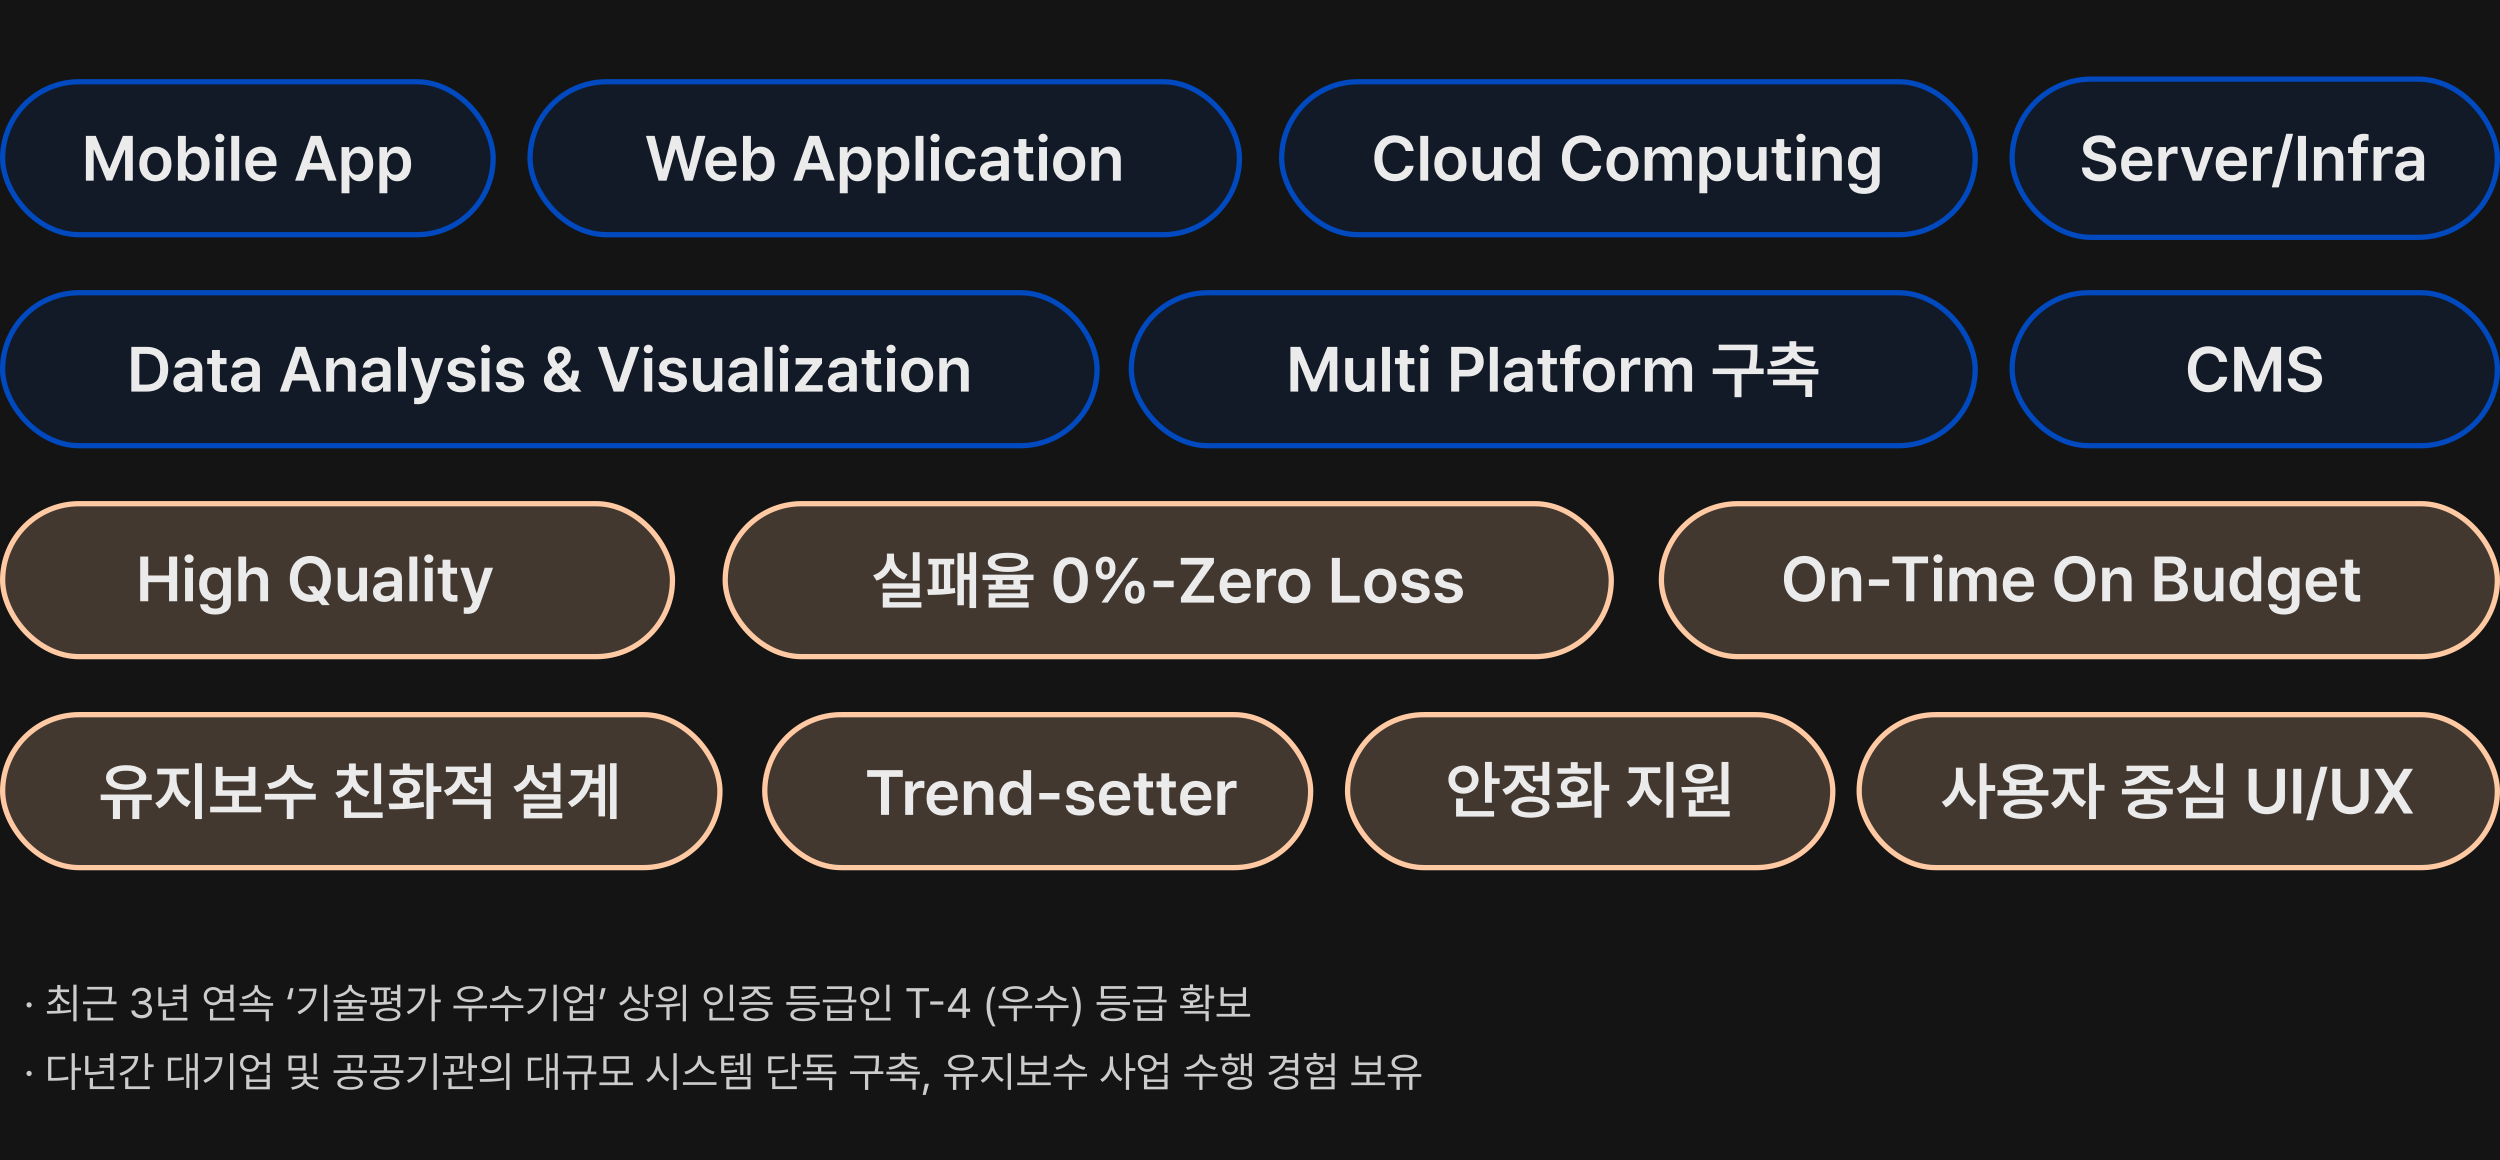 <svg width="948" height="440" viewBox="0 0 948 440" fill="none" xmlns="http://www.w3.org/2000/svg">
<rect x="0" y="0" width="948" height="440" fill="#808080" stroke="none"/>
<g clip-path="url(#clip0_678_987)">
<rect width="948" height="440" fill="#141414"/>
<g style="mix-blend-mode:plus-lighter">
<rect x="1" y="111" width="415" height="58" rx="29" fill="#0E2954" fill-opacity="0.3"/>
<rect x="1" y="111" width="415" height="58" rx="29" stroke="#0049BF" stroke-width="2"/>
<path d="M55.559 148.5H49.793V131.531H55.652C60.715 131.531 63.773 134.707 63.785 139.992C63.773 145.301 60.715 148.5 55.559 148.5ZM52.84 145.852H55.395C58.945 145.863 60.738 143.906 60.738 139.992C60.738 136.102 58.945 134.168 55.488 134.18H52.84V145.852ZM65.754 144.914C65.754 142.055 68.133 141.223 70.488 141.07C71.379 141 73.195 140.918 73.758 140.895L73.746 139.875C73.746 138.609 72.938 137.883 71.449 137.883C70.113 137.883 69.293 138.492 69.059 139.406H66.176C66.387 137.238 68.332 135.609 71.519 135.609C73.934 135.609 76.723 136.605 76.723 139.992V148.5H73.863V146.742H73.769C73.207 147.82 72.023 148.758 70.019 148.758C67.594 148.758 65.754 147.434 65.754 144.914ZM68.637 144.891C68.637 145.992 69.539 146.555 70.793 146.555C72.609 146.555 73.769 145.359 73.769 143.93L73.758 142.887C73.219 142.91 71.555 143.016 70.957 143.062C69.539 143.18 68.637 143.777 68.637 144.891ZM85.887 135.773V138.07H83.379V144.68C83.379 145.898 83.988 146.145 84.738 146.156C85.09 146.168 85.676 146.133 86.051 146.109V148.547C85.699 148.605 85.125 148.676 84.363 148.664C82.113 148.676 80.379 147.562 80.402 145.172V138.07H78.574V135.773H80.402V132.727H83.379V135.773H85.887ZM87.598 144.914C87.598 142.055 89.977 141.223 92.332 141.07C93.223 141 95.039 140.918 95.602 140.895L95.59 139.875C95.59 138.609 94.781 137.883 93.293 137.883C91.957 137.883 91.137 138.492 90.902 139.406H88.019C88.231 137.238 90.176 135.609 93.363 135.609C95.777 135.609 98.566 136.605 98.566 139.992V148.5H95.707V146.742H95.613C95.051 147.82 93.867 148.758 91.863 148.758C89.438 148.758 87.598 147.434 87.598 144.914ZM90.481 144.891C90.481 145.992 91.383 146.555 92.637 146.555C94.453 146.555 95.613 145.359 95.613 143.93L95.602 142.887C95.062 142.91 93.398 143.016 92.801 143.062C91.383 143.18 90.481 143.777 90.481 144.891ZM109.371 148.5H106.113L112.09 131.531H115.84L121.84 148.5H118.582L117.164 144.305H110.777L109.371 148.5ZM111.598 141.844H116.344L114.035 135H113.895L111.598 141.844ZM126.715 141.047V148.5H123.715V135.773H126.574V137.93H126.738C127.312 136.512 128.613 135.609 130.512 135.609C133.148 135.609 134.883 137.344 134.871 140.391V148.5H131.895V140.859C131.895 139.148 130.969 138.129 129.41 138.141C127.828 138.129 126.715 139.195 126.715 141.047ZM137.145 144.914C137.145 142.055 139.523 141.223 141.879 141.07C142.77 141 144.586 140.918 145.148 140.895L145.137 139.875C145.137 138.609 144.328 137.883 142.84 137.883C141.504 137.883 140.684 138.492 140.449 139.406H137.566C137.777 137.238 139.723 135.609 142.91 135.609C145.324 135.609 148.113 136.605 148.113 139.992V148.5H145.254V146.742H145.16C144.598 147.82 143.414 148.758 141.41 148.758C138.984 148.758 137.145 147.434 137.145 144.914ZM140.027 144.891C140.027 145.992 140.93 146.555 142.184 146.555C144 146.555 145.16 145.359 145.16 143.93L145.148 142.887C144.609 142.91 142.945 143.016 142.348 143.062C140.93 143.18 140.027 143.777 140.027 144.891ZM153.926 131.531V148.5H150.926V131.531H153.926ZM158.59 153.281C157.992 153.27 157.43 153.258 157.043 153.211V150.82C157.406 150.855 157.91 150.855 158.309 150.867C159.035 150.855 159.645 150.809 160.16 149.438L160.418 148.758L155.777 135.773H158.941L161.895 145.383H162.035L164.988 135.773H168.152L163.043 150.047C162.316 152.074 160.98 153.27 158.59 153.281ZM177.246 139.406C177.059 138.445 176.262 137.824 174.996 137.836C173.719 137.824 172.781 138.469 172.793 139.336C172.781 139.992 173.309 140.484 174.598 140.789L176.754 141.234C179.156 141.762 180.328 142.875 180.34 144.703C180.328 147.094 178.23 148.758 174.902 148.758C171.668 148.758 169.758 147.305 169.441 144.867H172.488C172.664 145.957 173.508 146.496 174.902 146.484C176.344 146.496 177.281 145.91 177.293 144.961C177.281 144.223 176.707 143.754 175.441 143.484L173.402 143.039C171.035 142.559 169.805 141.316 169.816 139.5C169.805 137.145 171.844 135.609 174.949 135.609C177.984 135.609 179.859 137.098 180.082 139.406H177.246ZM182.613 148.5V135.773H185.613V148.5H182.613ZM182.402 132.328C182.402 131.438 183.188 130.711 184.137 130.711C185.086 130.711 185.871 131.438 185.871 132.328C185.871 133.23 185.086 133.957 184.137 133.969C183.188 133.957 182.402 133.23 182.402 132.328ZM195.691 139.406C195.504 138.445 194.707 137.824 193.441 137.836C192.164 137.824 191.227 138.469 191.238 139.336C191.227 139.992 191.754 140.484 193.043 140.789L195.199 141.234C197.602 141.762 198.773 142.875 198.785 144.703C198.773 147.094 196.676 148.758 193.348 148.758C190.113 148.758 188.203 147.305 187.887 144.867H190.934C191.109 145.957 191.953 146.496 193.348 146.484C194.789 146.496 195.727 145.91 195.738 144.961C195.727 144.223 195.152 143.754 193.887 143.484L191.848 143.039C189.48 142.559 188.25 141.316 188.262 139.5C188.25 137.145 190.289 135.609 193.395 135.609C196.43 135.609 198.305 137.098 198.527 139.406H195.691ZM211.84 148.734C208.371 148.746 206.238 146.695 206.238 144C206.238 141.996 207.527 140.777 209.426 139.465C208.453 138.258 207.691 137.016 207.691 135.516C207.691 133.102 209.449 131.32 212.121 131.32C214.793 131.32 216.445 133.09 216.434 135.164C216.445 136.781 215.602 138.012 214.184 139.031L213.105 139.828L216.211 143.473C216.656 142.629 216.926 141.633 216.926 140.508H219.504C219.492 142.84 218.848 144.492 218.027 145.594L220.512 148.5H217.277L216.188 147.258C214.98 148.277 213.328 148.746 211.84 148.734ZM209.168 143.859C209.168 145.207 210.258 146.285 211.934 146.297C212.836 146.297 213.762 145.969 214.559 145.395L211.031 141.34L210.762 141.539C209.613 142.383 209.168 143.273 209.168 143.859ZM210.34 135.562C210.352 136.336 210.867 137.121 211.57 138L212.543 137.344C213.434 136.77 213.902 136.16 213.902 135.305C213.902 134.566 213.246 133.77 212.168 133.781C211.09 133.77 210.352 134.637 210.34 135.562ZM230.074 131.531L234.48 144.914H234.668L239.098 131.531H242.449L236.449 148.5H232.699L226.723 131.531H230.074ZM244.324 148.5V135.773H247.324V148.5H244.324ZM244.113 132.328C244.113 131.438 244.898 130.711 245.848 130.711C246.797 130.711 247.582 131.438 247.582 132.328C247.582 133.23 246.797 133.957 245.848 133.969C244.898 133.957 244.113 133.23 244.113 132.328ZM257.402 139.406C257.215 138.445 256.418 137.824 255.152 137.836C253.875 137.824 252.938 138.469 252.949 139.336C252.938 139.992 253.465 140.484 254.754 140.789L256.91 141.234C259.312 141.762 260.484 142.875 260.496 144.703C260.484 147.094 258.387 148.758 255.059 148.758C251.824 148.758 249.914 147.305 249.598 144.867H252.645C252.82 145.957 253.664 146.496 255.059 146.484C256.5 146.496 257.438 145.91 257.449 144.961C257.438 144.223 256.863 143.754 255.598 143.484L253.559 143.039C251.191 142.559 249.961 141.316 249.973 139.5C249.961 137.145 252 135.609 255.105 135.609C258.141 135.609 260.016 137.098 260.238 139.406H257.402ZM270.902 143.156V135.773H273.879V148.5H270.996V146.25H270.855C270.27 147.668 268.934 148.664 267.035 148.664C264.516 148.664 262.781 146.93 262.77 143.883V135.773H265.77V143.414C265.77 145.031 266.73 146.062 268.184 146.062C269.496 146.062 270.902 145.102 270.902 143.156ZM276.152 144.914C276.152 142.055 278.531 141.223 280.887 141.07C281.777 141 283.594 140.918 284.156 140.895L284.145 139.875C284.145 138.609 283.336 137.883 281.848 137.883C280.512 137.883 279.691 138.492 279.457 139.406H276.574C276.785 137.238 278.73 135.609 281.918 135.609C284.332 135.609 287.121 136.605 287.121 139.992V148.5H284.262V146.742H284.168C283.605 147.82 282.422 148.758 280.418 148.758C277.992 148.758 276.152 147.434 276.152 144.914ZM279.035 144.891C279.035 145.992 279.938 146.555 281.191 146.555C283.008 146.555 284.168 145.359 284.168 143.93L284.156 142.887C283.617 142.91 281.953 143.016 281.355 143.062C279.938 143.18 279.035 143.777 279.035 144.891ZM292.934 131.531V148.5H289.934V131.531H292.934ZM295.793 148.5V135.773H298.793V148.5H295.793ZM295.582 132.328C295.582 131.438 296.367 130.711 297.316 130.711C298.266 130.711 299.051 131.438 299.051 132.328C299.051 133.23 298.266 133.957 297.316 133.969C296.367 133.957 295.582 133.23 295.582 132.328ZM301.488 148.5V146.602L308.051 138.352V138.234H301.699V135.773H311.707V137.812L305.449 145.922V146.039H311.941V148.5H301.488ZM313.934 144.914C313.934 142.055 316.312 141.223 318.668 141.07C319.559 141 321.375 140.918 321.938 140.895L321.926 139.875C321.926 138.609 321.117 137.883 319.629 137.883C318.293 137.883 317.473 138.492 317.238 139.406H314.355C314.566 137.238 316.512 135.609 319.699 135.609C322.113 135.609 324.902 136.605 324.902 139.992V148.5H322.043V146.742H321.949C321.387 147.82 320.203 148.758 318.199 148.758C315.773 148.758 313.934 147.434 313.934 144.914ZM316.816 144.891C316.816 145.992 317.719 146.555 318.973 146.555C320.789 146.555 321.949 145.359 321.949 143.93L321.938 142.887C321.398 142.91 319.734 143.016 319.137 143.062C317.719 143.18 316.816 143.777 316.816 144.891ZM334.066 135.773V138.07H331.559V144.68C331.559 145.898 332.168 146.145 332.918 146.156C333.27 146.168 333.855 146.133 334.23 146.109V148.547C333.879 148.605 333.305 148.676 332.543 148.664C330.293 148.676 328.559 147.562 328.582 145.172V138.07H326.754V135.773H328.582V132.727H331.559V135.773H334.066ZM336.363 148.5V135.773H339.363V148.5H336.363ZM336.152 132.328C336.152 131.438 336.938 130.711 337.887 130.711C338.836 130.711 339.621 131.438 339.621 132.328C339.621 133.23 338.836 133.957 337.887 133.969C336.938 133.957 336.152 133.23 336.152 132.328ZM347.777 148.758C344.062 148.758 341.684 146.121 341.684 142.195C341.684 138.234 344.062 135.609 347.777 135.609C351.504 135.609 353.883 138.234 353.871 142.195C353.883 146.121 351.504 148.758 347.777 148.758ZM344.707 142.172C344.707 144.504 345.727 146.367 347.801 146.367C349.84 146.367 350.859 144.504 350.848 142.172C350.859 139.84 349.84 137.965 347.801 137.977C345.727 137.965 344.707 139.84 344.707 142.172ZM359.191 141.047V148.5H356.191V135.773H359.051V137.93H359.215C359.789 136.512 361.09 135.609 362.988 135.609C365.625 135.609 367.359 137.344 367.348 140.391V148.5H364.371V140.859C364.371 139.148 363.445 138.129 361.887 138.141C360.305 138.129 359.191 139.195 359.191 141.047Z" fill="#EBEBEB"/>
</g>
<g style="mix-blend-mode:plus-lighter">
<rect x="429" y="111" width="320" height="58" rx="29" fill="#0E2954" fill-opacity="0.3"/>
<rect x="429" y="111" width="320" height="58" rx="29" stroke="#0049BF" stroke-width="2"/>
<path d="M489.32 131.531H493.07L498.109 143.859H498.32L503.359 131.531H507.109V148.5H504.18V136.828H504.016L499.305 148.453H497.125L492.414 136.781H492.273V148.5H489.32V131.531ZM518.242 143.156V135.773H521.219V148.5H518.336V146.25H518.195C517.609 147.668 516.273 148.664 514.375 148.664C511.855 148.664 510.121 146.93 510.109 143.883V135.773H513.109V143.414C513.109 145.031 514.07 146.062 515.523 146.062C516.836 146.062 518.242 145.102 518.242 143.156ZM527.078 131.531V148.5H524.078V131.531H527.078ZM536.289 135.773V138.07H533.781V144.68C533.781 145.898 534.391 146.145 535.141 146.156C535.492 146.168 536.078 146.133 536.453 146.109V148.547C536.102 148.605 535.527 148.676 534.766 148.664C532.516 148.676 530.781 147.562 530.805 145.172V138.07H528.977V135.773H530.805V132.727H533.781V135.773H536.289ZM538.586 148.5V135.773H541.586V148.5H538.586ZM538.375 132.328C538.375 131.438 539.16 130.711 540.109 130.711C541.059 130.711 541.844 131.438 541.844 132.328C541.844 133.23 541.059 133.957 540.109 133.969C539.16 133.957 538.375 133.23 538.375 132.328ZM550.281 148.5V131.531H556.656C560.547 131.531 562.621 133.898 562.633 137.156C562.621 140.402 560.523 142.758 556.609 142.758H553.328V148.5H550.281ZM553.328 140.25H556.188C558.484 140.238 559.516 138.949 559.516 137.156C559.516 135.34 558.484 134.086 556.188 134.086H553.328V140.25ZM567.953 131.531V148.5H564.953V131.531H567.953ZM570.227 144.914C570.227 142.055 572.605 141.223 574.961 141.07C575.852 141 577.668 140.918 578.23 140.895L578.219 139.875C578.219 138.609 577.41 137.883 575.922 137.883C574.586 137.883 573.766 138.492 573.531 139.406H570.648C570.859 137.238 572.805 135.609 575.992 135.609C578.406 135.609 581.195 136.605 581.195 139.992V148.5H578.336V146.742H578.242C577.68 147.82 576.496 148.758 574.492 148.758C572.066 148.758 570.227 147.434 570.227 144.914ZM573.109 144.891C573.109 145.992 574.012 146.555 575.266 146.555C577.082 146.555 578.242 145.359 578.242 143.93L578.23 142.887C577.691 142.91 576.027 143.016 575.43 143.062C574.012 143.18 573.109 143.777 573.109 144.891ZM590.359 135.773V138.07H587.852V144.68C587.852 145.898 588.461 146.145 589.211 146.156C589.562 146.168 590.148 146.133 590.523 146.109V148.547C590.172 148.605 589.598 148.676 588.836 148.664C586.586 148.676 584.852 147.562 584.875 145.172V138.07H583.047V135.773H584.875V132.727H587.852V135.773H590.359ZM599.102 135.773V138.07H596.477V148.5H593.477V138.07H591.578V135.773H593.477V134.555C593.477 132.082 595.012 130.734 597.461 130.734C598.152 130.734 598.797 130.805 599.359 130.922V133.289C598.867 133.219 598.504 133.207 598.281 133.195C597.074 133.207 596.465 133.676 596.477 134.836V135.773H599.102ZM606.297 148.758C602.582 148.758 600.203 146.121 600.203 142.195C600.203 138.234 602.582 135.609 606.297 135.609C610.023 135.609 612.402 138.234 612.391 142.195C612.402 146.121 610.023 148.758 606.297 148.758ZM603.227 142.172C603.227 144.504 604.246 146.367 606.32 146.367C608.359 146.367 609.379 144.504 609.367 142.172C609.379 139.84 608.359 137.965 606.32 137.977C604.246 137.965 603.227 139.84 603.227 142.172ZM614.711 148.5V135.773H617.617V137.883H617.758C618.215 136.418 619.434 135.586 620.898 135.586C621.227 135.586 621.695 135.621 621.977 135.656V138.422C621.707 138.328 621.086 138.246 620.594 138.234C618.93 138.246 617.711 139.395 617.711 141V148.5H614.711ZM623.758 148.5V135.773H626.617V137.93H626.781C627.309 136.477 628.586 135.609 630.273 135.609C631.996 135.609 633.238 136.488 633.719 137.93H633.859C634.41 136.523 635.828 135.609 637.68 135.609C640.012 135.609 641.652 137.109 641.641 139.945V148.5H638.664V140.414C638.664 138.832 637.703 138.117 636.484 138.117C635.02 138.117 634.164 139.113 634.164 140.555V148.5H631.258V140.297C631.246 138.973 630.379 138.117 629.102 138.117C627.812 138.117 626.758 139.184 626.758 140.766V148.5H623.758ZM666.414 130.688V132.586C666.402 134.566 666.402 136.734 665.852 139.734H668.781V141.844H660.367V150.609H657.742V141.844H649.469V139.734H663.203C663.789 136.852 663.812 134.684 663.812 132.797H651.742V130.688H666.414ZM689.523 139.898V141.984H681.133V144H687.156V150.539H684.555V146.086H672.344V144H678.555V141.984H670.211V139.898H689.523ZM671.125 137.039C675.566 136.699 678.062 135.234 678.355 133.43H672.109V131.391H678.555V129.375H681.133V131.391H687.625V133.43H681.32C681.602 135.234 684.098 136.699 688.562 137.039L687.742 139.008C683.957 138.703 681.156 137.531 679.844 135.68C678.508 137.531 675.707 138.703 671.945 139.008L671.125 137.039Z" fill="#EBEBEB"/>
</g>
<g style="mix-blend-mode:plus-lighter">
<rect x="1" y="31" width="186" height="58" rx="29" fill="#0E2954" fill-opacity="0.3"/>
<rect x="1" y="31" width="186" height="58" rx="29" stroke="#0049BF" stroke-width="2"/>
<path d="M32.57 51.531H36.32L41.359 63.859H41.57L46.609 51.531H50.359V68.5H47.43V56.828H47.266L42.555 68.453H40.375L35.664 56.781H35.523V68.5H32.57V51.531ZM58.914 68.758C55.199 68.758 52.82 66.121 52.82 62.195C52.82 58.234 55.199 55.609 58.914 55.609C62.641 55.609 65.019 58.234 65.008 62.195C65.019 66.121 62.641 68.758 58.914 68.758ZM55.844 62.172C55.844 64.504 56.863 66.367 58.938 66.367C60.977 66.367 61.996 64.504 61.984 62.172C61.996 59.84 60.977 57.965 58.938 57.977C56.863 57.965 55.844 59.84 55.844 62.172ZM67.469 68.5V51.531H70.469V57.859H70.586C71.043 56.957 71.969 55.609 74.219 55.609C77.16 55.609 79.481 57.906 79.492 62.148C79.481 66.332 77.231 68.723 74.242 68.734C72.039 68.723 71.055 67.422 70.586 66.484H70.398V68.5H67.469ZM70.398 62.125C70.398 64.609 71.488 66.273 73.398 66.273C75.391 66.273 76.434 64.527 76.445 62.125C76.434 59.758 75.414 58.059 73.398 58.047C71.465 58.059 70.398 59.652 70.398 62.125ZM81.836 68.5V55.773H84.836V68.5H81.836ZM81.625 52.328C81.625 51.438 82.41 50.711 83.359 50.711C84.309 50.711 85.094 51.438 85.094 52.328C85.094 53.23 84.309 53.957 83.359 53.969C82.41 53.957 81.625 53.23 81.625 52.328ZM90.695 51.531V68.5H87.695V51.531H90.695ZM99.203 68.758C95.371 68.758 93.016 66.203 93.016 62.219C93.016 58.281 95.406 55.609 99.039 55.609C102.156 55.609 104.852 57.566 104.852 62.031V62.969H95.969C96.016 65.137 97.293 66.426 99.227 66.414C100.539 66.426 101.418 65.863 101.805 65.102H104.734C104.195 67.305 102.156 68.758 99.203 68.758ZM95.981 60.93H101.992C101.98 59.195 100.809 57.93 99.086 57.93C97.293 57.93 96.086 59.312 95.981 60.93ZM115.164 68.5H111.906L117.883 51.531H121.633L127.633 68.5H124.375L122.957 64.305H116.57L115.164 68.5ZM117.391 61.844H122.137L119.828 55H119.688L117.391 61.844ZM129.508 73.281V55.773H132.438V57.859H132.625C133.082 56.957 134.02 55.609 136.281 55.609C139.211 55.609 141.52 57.906 141.531 62.148C141.52 66.332 139.281 68.723 136.281 68.734C134.09 68.723 133.094 67.422 132.625 66.484H132.508V73.281H129.508ZM132.438 62.125C132.449 64.609 133.527 66.273 135.461 66.273C137.441 66.273 138.484 64.527 138.484 62.125C138.484 59.758 137.465 58.059 135.461 58.047C133.504 58.059 132.449 59.652 132.438 62.125ZM143.875 73.281V55.773H146.805V57.859H146.992C147.449 56.957 148.387 55.609 150.648 55.609C153.578 55.609 155.887 57.906 155.898 62.148C155.887 66.332 153.648 68.723 150.648 68.734C148.457 68.723 147.461 67.422 146.992 66.484H146.875V73.281H143.875ZM146.805 62.125C146.816 64.609 147.895 66.273 149.828 66.273C151.809 66.273 152.852 64.527 152.852 62.125C152.852 59.758 151.832 58.059 149.828 58.047C147.871 58.059 146.816 59.652 146.805 62.125Z" fill="#EBEBEB"/>
</g>
<g style="mix-blend-mode:plus-lighter">
<rect x="201" y="31" width="269" height="58" rx="29" fill="#0E2954" fill-opacity="0.3"/>
<rect x="201" y="31" width="269" height="58" rx="29" stroke="#0049BF" stroke-width="2"/>
<path d="M249.73 68.5L244.949 51.531H248.23L251.301 64.023H251.465L254.723 51.531H257.723L261.004 64.047H261.145L264.215 51.531H267.496L262.715 68.5H259.691L256.293 56.57H256.176L252.754 68.5H249.73ZM273.637 68.758C269.805 68.758 267.449 66.203 267.449 62.219C267.449 58.281 269.84 55.609 273.473 55.609C276.59 55.609 279.285 57.566 279.285 62.031V62.969H270.402C270.449 65.137 271.727 66.426 273.66 66.414C274.973 66.426 275.852 65.863 276.238 65.102H279.168C278.629 67.305 276.59 68.758 273.637 68.758ZM270.414 60.93H276.426C276.414 59.195 275.242 57.93 273.52 57.93C271.727 57.93 270.52 59.312 270.414 60.93ZM281.746 68.5V51.531H284.746V57.859H284.863C285.32 56.957 286.246 55.609 288.496 55.609C291.438 55.609 293.758 57.906 293.77 62.148C293.758 66.332 291.508 68.723 288.52 68.734C286.316 68.723 285.332 67.422 284.863 66.484H284.676V68.5H281.746ZM284.676 62.125C284.676 64.609 285.766 66.273 287.676 66.273C289.668 66.273 290.711 64.527 290.723 62.125C290.711 59.758 289.691 58.059 287.676 58.047C285.742 58.059 284.676 59.652 284.676 62.125ZM304.105 68.5H300.848L306.824 51.531H310.574L316.574 68.5H313.316L311.898 64.305H305.512L304.105 68.5ZM306.332 61.844H311.078L308.77 55H308.629L306.332 61.844ZM318.449 73.281V55.773H321.379V57.859H321.566C322.023 56.957 322.961 55.609 325.223 55.609C328.152 55.609 330.461 57.906 330.473 62.148C330.461 66.332 328.223 68.723 325.223 68.734C323.031 68.723 322.035 67.422 321.566 66.484H321.449V73.281H318.449ZM321.379 62.125C321.391 64.609 322.469 66.273 324.402 66.273C326.383 66.273 327.426 64.527 327.426 62.125C327.426 59.758 326.406 58.059 324.402 58.047C322.445 58.059 321.391 59.652 321.379 62.125ZM332.816 73.281V55.773H335.746V57.859H335.934C336.391 56.957 337.328 55.609 339.59 55.609C342.52 55.609 344.828 57.906 344.84 62.148C344.828 66.332 342.59 68.723 339.59 68.734C337.398 68.723 336.402 67.422 335.934 66.484H335.816V73.281H332.816ZM335.746 62.125C335.758 64.609 336.836 66.273 338.77 66.273C340.75 66.273 341.793 64.527 341.793 62.125C341.793 59.758 340.773 58.059 338.77 58.047C336.812 58.059 335.758 59.652 335.746 62.125ZM350.184 51.531V68.5H347.184V51.531H350.184ZM353.043 68.5V55.773H356.043V68.5H353.043ZM352.832 52.328C352.832 51.438 353.617 50.711 354.566 50.711C355.516 50.711 356.301 51.438 356.301 52.328C356.301 53.23 355.516 53.957 354.566 53.969C353.617 53.957 352.832 53.23 352.832 52.328ZM364.457 68.758C360.66 68.758 358.363 66.039 358.363 62.195C358.363 58.293 360.73 55.609 364.457 55.609C367.539 55.609 369.707 57.414 369.918 60.156H367.059C366.824 58.938 365.934 58.012 364.48 58C362.629 58.012 361.387 59.559 361.387 62.125C361.387 64.75 362.605 66.309 364.48 66.32C365.805 66.309 366.789 65.535 367.059 64.164H369.918C369.695 66.848 367.656 68.758 364.457 68.758ZM371.582 64.914C371.582 62.055 373.961 61.223 376.316 61.07C377.207 61 379.023 60.918 379.586 60.895L379.574 59.875C379.574 58.609 378.766 57.883 377.277 57.883C375.941 57.883 375.121 58.492 374.887 59.406H372.004C372.215 57.238 374.16 55.609 377.348 55.609C379.762 55.609 382.551 56.605 382.551 59.992V68.5H379.691V66.742H379.598C379.035 67.82 377.852 68.758 375.848 68.758C373.422 68.758 371.582 67.434 371.582 64.914ZM374.465 64.891C374.465 65.992 375.367 66.555 376.621 66.555C378.438 66.555 379.598 65.359 379.598 63.93L379.586 62.887C379.047 62.91 377.383 63.016 376.785 63.062C375.367 63.18 374.465 63.777 374.465 64.891ZM391.715 55.773V58.07H389.207V64.68C389.207 65.898 389.816 66.144 390.566 66.156C390.918 66.168 391.504 66.133 391.879 66.109V68.547C391.527 68.606 390.953 68.676 390.191 68.664C387.941 68.676 386.207 67.562 386.23 65.172V58.07H384.402V55.773H386.23V52.727H389.207V55.773H391.715ZM394.012 68.5V55.773H397.012V68.5H394.012ZM393.801 52.328C393.801 51.438 394.586 50.711 395.535 50.711C396.484 50.711 397.27 51.438 397.27 52.328C397.27 53.23 396.484 53.957 395.535 53.969C394.586 53.957 393.801 53.23 393.801 52.328ZM405.426 68.758C401.711 68.758 399.332 66.121 399.332 62.195C399.332 58.234 401.711 55.609 405.426 55.609C409.152 55.609 411.531 58.234 411.52 62.195C411.531 66.121 409.152 68.758 405.426 68.758ZM402.355 62.172C402.355 64.504 403.375 66.367 405.449 66.367C407.488 66.367 408.508 64.504 408.496 62.172C408.508 59.84 407.488 57.965 405.449 57.977C403.375 57.965 402.355 59.84 402.355 62.172ZM416.84 61.047V68.5H413.84V55.773H416.699V57.93H416.863C417.438 56.512 418.738 55.609 420.637 55.609C423.273 55.609 425.008 57.344 424.996 60.391V68.5H422.02V60.859C422.02 59.148 421.094 58.129 419.535 58.141C417.953 58.129 416.84 59.195 416.84 61.047Z" fill="#EBEBEB"/>
</g>
<g style="mix-blend-mode:plus-lighter">
<rect x="486" y="31" width="263" height="58" rx="29" fill="#0E2954" fill-opacity="0.3"/>
<rect x="486" y="31" width="263" height="58" rx="29" stroke="#0049BF" stroke-width="2"/>
<path d="M533.008 57.25C532.645 55.211 531.016 54.039 528.953 54.039C526.176 54.039 524.207 56.172 524.219 60.016C524.207 63.918 526.188 65.992 528.953 65.992C530.969 65.992 532.598 64.867 533.008 62.875H536.078C535.609 66.133 532.926 68.734 528.906 68.734C524.43 68.734 521.137 65.488 521.148 60.016C521.137 54.531 524.465 51.297 528.906 51.297C532.656 51.297 535.551 53.477 536.078 57.25H533.008ZM541.562 51.531V68.5H538.562V51.531H541.562ZM549.977 68.758C546.262 68.758 543.883 66.121 543.883 62.195C543.883 58.234 546.262 55.609 549.977 55.609C553.703 55.609 556.082 58.234 556.07 62.195C556.082 66.121 553.703 68.758 549.977 68.758ZM546.906 62.172C546.906 64.504 547.926 66.367 550 66.367C552.039 66.367 553.059 64.504 553.047 62.172C553.059 59.84 552.039 57.965 550 57.977C547.926 57.965 546.906 59.84 546.906 62.172ZM566.523 63.156V55.773H569.5V68.5H566.617V66.25H566.477C565.891 67.668 564.555 68.664 562.656 68.664C560.137 68.664 558.402 66.93 558.391 63.883V55.773H561.391V63.414C561.391 65.031 562.352 66.062 563.805 66.062C565.117 66.062 566.523 65.102 566.523 63.156ZM577.094 68.734C574.105 68.723 571.844 66.332 571.844 62.148C571.844 57.906 574.164 55.609 577.117 55.609C579.355 55.609 580.293 56.957 580.75 57.859H580.867V51.531H583.844V68.5H580.914V66.484H580.75C580.27 67.422 579.297 68.723 577.094 68.734ZM574.891 62.125C574.891 64.527 575.945 66.273 577.914 66.273C579.848 66.273 580.938 64.609 580.938 62.125C580.938 59.652 579.859 58.059 577.914 58.047C575.922 58.059 574.891 59.758 574.891 62.125ZM604.141 57.25C603.777 55.211 602.148 54.039 600.086 54.039C597.309 54.039 595.34 56.172 595.352 60.016C595.34 63.918 597.32 65.992 600.086 65.992C602.102 65.992 603.73 64.867 604.141 62.875H607.211C606.742 66.133 604.059 68.734 600.039 68.734C595.562 68.734 592.27 65.488 592.281 60.016C592.27 54.531 595.598 51.297 600.039 51.297C603.789 51.297 606.684 53.477 607.211 57.25H604.141ZM615.25 68.758C611.535 68.758 609.156 66.121 609.156 62.195C609.156 58.234 611.535 55.609 615.25 55.609C618.977 55.609 621.355 58.234 621.344 62.195C621.355 66.121 618.977 68.758 615.25 68.758ZM612.18 62.172C612.18 64.504 613.199 66.367 615.273 66.367C617.312 66.367 618.332 64.504 618.32 62.172C618.332 59.84 617.312 57.965 615.273 57.977C613.199 57.965 612.18 59.84 612.18 62.172ZM623.664 68.5V55.773H626.523V57.93H626.688C627.215 56.477 628.492 55.609 630.18 55.609C631.902 55.609 633.145 56.488 633.625 57.93H633.766C634.316 56.523 635.734 55.609 637.586 55.609C639.918 55.609 641.559 57.109 641.547 59.945V68.5H638.57V60.414C638.57 58.832 637.609 58.117 636.391 58.117C634.926 58.117 634.07 59.113 634.07 60.555V68.5H631.164V60.297C631.152 58.973 630.285 58.117 629.008 58.117C627.719 58.117 626.664 59.184 626.664 60.766V68.5H623.664ZM644.406 73.281V55.773H647.336V57.859H647.523C647.98 56.957 648.918 55.609 651.18 55.609C654.109 55.609 656.418 57.906 656.43 62.148C656.418 66.332 654.18 68.723 651.18 68.734C648.988 68.723 647.992 67.422 647.523 66.484H647.406V73.281H644.406ZM647.336 62.125C647.348 64.609 648.426 66.273 650.359 66.273C652.34 66.273 653.383 64.527 653.383 62.125C653.383 59.758 652.363 58.059 650.359 58.047C648.402 58.059 647.348 59.652 647.336 62.125ZM666.906 63.156V55.773H669.883V68.5H667V66.25H666.859C666.273 67.668 664.938 68.664 663.039 68.664C660.52 68.664 658.785 66.93 658.773 63.883V55.773H661.773V63.414C661.773 65.031 662.734 66.062 664.188 66.062C665.5 66.062 666.906 65.102 666.906 63.156ZM679.094 55.773V58.07H676.586V64.68C676.586 65.898 677.195 66.144 677.945 66.156C678.297 66.168 678.883 66.133 679.258 66.109V68.547C678.906 68.606 678.332 68.676 677.57 68.664C675.32 68.676 673.586 67.562 673.609 65.172V58.07H671.781V55.773H673.609V52.727H676.586V55.773H679.094ZM681.391 68.5V55.773H684.391V68.5H681.391ZM681.18 52.328C681.18 51.438 681.965 50.711 682.914 50.711C683.863 50.711 684.648 51.438 684.648 52.328C684.648 53.23 683.863 53.957 682.914 53.969C681.965 53.957 681.18 53.23 681.18 52.328ZM690.25 61.047V68.5H687.25V55.773H690.109V57.93H690.273C690.848 56.512 692.148 55.609 694.047 55.609C696.684 55.609 698.418 57.344 698.406 60.391V68.5H695.43V60.859C695.43 59.148 694.504 58.129 692.945 58.141C691.363 58.129 690.25 59.195 690.25 61.047ZM706.82 73.539C703.445 73.539 701.301 72.039 701.102 69.648H704.078C704.289 70.762 705.332 71.277 706.867 71.289C708.66 71.277 709.82 70.504 709.82 68.641V66.203H709.68C709.211 67.141 708.191 68.312 706 68.312C703.059 68.312 700.75 66.18 700.75 62.031C700.75 57.848 703.07 55.609 706.023 55.609C708.262 55.609 709.211 56.957 709.68 57.859H709.82V55.773H712.773V68.711C712.773 71.969 710.254 73.539 706.82 73.539ZM703.797 62.078C703.797 64.422 704.852 65.969 706.82 65.969C708.754 65.969 709.844 64.516 709.844 62.078C709.844 59.652 708.766 58.059 706.82 58.047C704.828 58.059 703.797 59.758 703.797 62.078Z" fill="#EBEBEB"/>
</g>
<g style="mix-blend-mode:plus-lighter">
<rect x="763" y="111" width="184" height="58" rx="29" fill="#0E2954" fill-opacity="0.3"/>
<rect x="763" y="111" width="184" height="58" rx="29" stroke="#0049BF" stroke-width="2"/>
<path d="M841.508 137.25C841.145 135.211 839.516 134.039 837.453 134.039C834.676 134.039 832.707 136.172 832.719 140.016C832.707 143.918 834.688 145.992 837.453 145.992C839.469 145.992 841.098 144.867 841.508 142.875H844.578C844.109 146.133 841.426 148.734 837.406 148.734C832.93 148.734 829.637 145.488 829.648 140.016C829.637 134.531 832.965 131.297 837.406 131.297C841.156 131.297 844.051 133.477 844.578 137.25H841.508ZM847.203 131.531H850.953L855.992 143.859H856.203L861.242 131.531H864.992V148.5H862.062V136.828H861.898L857.188 148.453H855.008L850.297 136.781H850.156V148.5H847.203V131.531ZM877.367 136.195C877.215 134.73 875.984 133.887 874.156 133.898C872.223 133.887 871.074 134.824 871.062 136.102C871.051 137.531 872.562 138.117 873.969 138.445L875.562 138.867C878.094 139.453 880.531 140.789 880.531 143.742C880.531 146.719 878.176 148.758 874.109 148.758C870.16 148.758 867.652 146.859 867.523 143.508H870.523C870.664 145.277 872.152 146.145 874.086 146.156C876.09 146.145 877.473 145.172 877.484 143.719C877.473 142.383 876.254 141.82 874.414 141.352L872.492 140.859C869.703 140.133 867.969 138.727 867.969 136.289C867.969 133.289 870.629 131.297 874.203 131.297C877.801 131.297 880.25 133.324 880.297 136.195H877.367Z" fill="#EBEBEB"/>
</g>
<rect x="275" y="191" width="336" height="58" rx="29" fill="#FFCAA3" fill-opacity="0.2"/>
<rect x="275" y="191" width="336" height="58" rx="29" stroke="#FFCAA3" stroke-width="2"/>
<path d="M348.711 209.398V220.203H346.133V209.398H348.711ZM331.086 218.141C334.52 217.051 336.324 214.332 336.312 211.555V209.914H339.008V211.555C338.996 214.25 340.789 216.77 344.141 217.789L342.875 219.805C340.414 219.043 338.656 217.473 337.695 215.457C336.734 217.648 334.93 219.371 332.398 220.18L331.086 218.141ZM334.695 223.203V221.188H348.758V226.695H337.297V228.336H349.391V230.398H334.742V224.75H346.156V223.203H334.695ZM370.133 209.398V230.586H367.625V219.828H365.516V229.508H363.055V209.797H365.516V217.695H367.625V209.398H370.133ZM351.617 223.438H353.586V214.016H352.039V211.906H361.836V214.016H360.312V223.145C360.945 223.098 361.543 223.027 362.117 222.945L362.258 224.844C358.953 225.523 354.582 225.605 351.922 225.594L351.617 223.438ZM355.93 223.391C356.598 223.367 357.266 223.344 357.945 223.309V214.016H355.93V223.391ZM382.227 209.609C387.055 209.621 389.855 210.91 389.867 213.242C389.855 215.609 387.055 216.887 382.227 216.898C377.41 216.887 374.586 215.609 374.586 213.242C374.586 210.91 377.41 209.621 382.227 209.609ZM372.594 219.969V217.906H391.906V219.969H386.891V221.656H389.492V226.836H377.445V228.406H390.078V230.398H374.891V224.984H386.938V223.578H374.867V221.656H377.586V219.969H372.594ZM377.328 213.242C377.316 214.414 379.004 214.953 382.227 214.977C385.496 214.953 387.172 214.414 387.172 213.242C387.172 212.152 385.496 211.566 382.227 211.555C379.004 211.566 377.316 212.152 377.328 213.242ZM380.164 221.656H384.289V219.969H380.164V221.656ZM405.992 228.734C401.902 228.734 399.465 225.57 399.477 220.016C399.465 214.484 401.926 211.297 405.992 211.297C410.059 211.297 412.508 214.484 412.508 220.016C412.508 225.582 410.07 228.734 405.992 228.734ZM402.547 220.016C402.547 224.094 403.859 226.168 405.992 226.18C408.113 226.168 409.438 224.094 409.438 220.016C409.426 215.973 408.113 213.84 405.992 213.828C403.871 213.84 402.559 215.973 402.547 220.016ZM419.234 219.805C416.82 219.816 415.496 218.023 415.508 215.422C415.496 212.844 416.879 211.062 419.234 211.062C421.684 211.062 422.973 212.844 422.984 215.422C422.973 218.047 421.637 219.816 419.234 219.805ZM417.664 215.422C417.676 216.945 418.203 217.93 419.234 217.93C420.301 217.93 420.805 216.945 420.805 215.422C420.805 213.945 420.336 212.926 419.234 212.938C418.203 212.938 417.676 213.957 417.664 215.422ZM417.688 228.5L429.359 211.531H431.727L420.055 228.5H417.688ZM426.594 224.586C426.582 221.996 427.965 220.203 430.32 220.203C432.758 220.203 434.059 221.996 434.07 224.586C434.059 227.188 432.723 228.957 430.32 228.945C427.906 228.957 426.582 227.164 426.594 224.586ZM428.75 224.586C428.762 226.086 429.289 227.082 430.32 227.07C431.387 227.082 431.891 226.086 431.891 224.586C431.891 223.086 431.422 222.066 430.32 222.078C429.289 222.09 428.762 223.098 428.75 224.586ZM445.062 220.203V222.664H437.422V220.203H445.062ZM447.805 228.5V226.578L456.523 214.086H447.758V211.531H460.32V213.43L451.602 225.922H460.367V228.5H447.805ZM468.641 228.758C464.809 228.758 462.453 226.203 462.453 222.219C462.453 218.281 464.844 215.609 468.477 215.609C471.594 215.609 474.289 217.566 474.289 222.031V222.969H465.406C465.453 225.137 466.73 226.426 468.664 226.414C469.977 226.426 470.855 225.863 471.242 225.102H474.172C473.633 227.305 471.594 228.758 468.641 228.758ZM465.418 220.93H471.43C471.418 219.195 470.246 217.93 468.523 217.93C466.73 217.93 465.523 219.312 465.418 220.93ZM476.609 228.5V215.773H479.516V217.883H479.656C480.113 216.418 481.332 215.586 482.797 215.586C483.125 215.586 483.594 215.621 483.875 215.656V218.422C483.605 218.328 482.984 218.246 482.492 218.234C480.828 218.246 479.609 219.395 479.609 221V228.5H476.609ZM490.789 228.758C487.074 228.758 484.695 226.121 484.695 222.195C484.695 218.234 487.074 215.609 490.789 215.609C494.516 215.609 496.895 218.234 496.883 222.195C496.895 226.121 494.516 228.758 490.789 228.758ZM487.719 222.172C487.719 224.504 488.738 226.367 490.812 226.367C492.852 226.367 493.871 224.504 493.859 222.172C493.871 219.84 492.852 217.965 490.812 217.977C488.738 217.965 487.719 219.84 487.719 222.172ZM505.039 228.5V211.531H508.086V225.922H515.586V228.5H505.039ZM523.438 228.758C519.723 228.758 517.344 226.121 517.344 222.195C517.344 218.234 519.723 215.609 523.438 215.609C527.164 215.609 529.543 218.234 529.531 222.195C529.543 226.121 527.164 228.758 523.438 228.758ZM520.367 222.172C520.367 224.504 521.387 226.367 523.461 226.367C525.5 226.367 526.52 224.504 526.508 222.172C526.52 219.84 525.5 217.965 523.461 217.977C521.387 217.965 520.367 219.84 520.367 222.172ZM539.07 219.406C538.883 218.445 538.086 217.824 536.82 217.836C535.543 217.824 534.605 218.469 534.617 219.336C534.605 219.992 535.133 220.484 536.422 220.789L538.578 221.234C540.98 221.762 542.152 222.875 542.164 224.703C542.152 227.094 540.055 228.758 536.727 228.758C533.492 228.758 531.582 227.305 531.266 224.867H534.312C534.488 225.957 535.332 226.496 536.727 226.484C538.168 226.496 539.105 225.91 539.117 224.961C539.105 224.223 538.531 223.754 537.266 223.484L535.227 223.039C532.859 222.559 531.629 221.316 531.641 219.5C531.629 217.145 533.668 215.609 536.773 215.609C539.809 215.609 541.684 217.098 541.906 219.406H539.07ZM551.656 219.406C551.469 218.445 550.672 217.824 549.406 217.836C548.129 217.824 547.191 218.469 547.203 219.336C547.191 219.992 547.719 220.484 549.008 220.789L551.164 221.234C553.566 221.762 554.738 222.875 554.75 224.703C554.738 227.094 552.641 228.758 549.312 228.758C546.078 228.758 544.168 227.305 543.852 224.867H546.898C547.074 225.957 547.918 226.496 549.312 226.484C550.754 226.496 551.691 225.91 551.703 224.961C551.691 224.223 551.117 223.754 549.852 223.484L547.812 223.039C545.445 222.559 544.215 221.316 544.227 219.5C544.215 217.145 546.254 215.609 549.359 215.609C552.395 215.609 554.27 217.098 554.492 219.406H551.656Z" fill="#EBEBEB"/>
<rect x="705" y="271" width="242" height="58" rx="29" fill="#FFCAA3" fill-opacity="0.2"/>
<rect x="705" y="271" width="242" height="58" rx="29" stroke="#FFCAA3" stroke-width="2"/>
<path d="M744.273 294.484C744.25 298.27 746.148 302.09 749.43 303.672L747.836 305.758C745.539 304.598 743.887 302.359 742.984 299.664C742.059 302.547 740.324 304.938 737.898 306.156L736.305 304.07C739.715 302.453 741.66 298.398 741.672 294.484V291.109H744.273V294.484ZM750.695 310.586V289.398H753.297V297.695H756.555V299.922H753.297V310.586H750.695ZM776.758 299.594V301.68H757.445V299.594H761.945V296.91C760.34 296.23 759.438 295.164 759.438 293.781C759.438 291.238 762.402 289.75 767.078 289.75C771.742 289.75 774.707 291.238 774.719 293.781C774.707 295.176 773.793 296.242 772.188 296.91V299.594H776.758ZM759.695 306.742C759.695 304.305 762.449 302.945 767.078 302.969C771.637 302.945 774.402 304.305 774.414 306.742C774.402 309.203 771.637 310.539 767.078 310.539C762.449 310.539 759.695 309.203 759.695 306.742ZM762.156 293.781C762.133 295.07 763.949 295.762 767.078 295.75C770.195 295.762 772.023 295.07 772.023 293.781C772.023 292.48 770.195 291.754 767.078 291.766C763.949 291.754 762.133 292.48 762.156 293.781ZM762.344 306.742C762.332 307.938 763.996 308.582 767.078 308.57C770.113 308.582 771.789 307.938 771.812 306.742C771.789 305.559 770.113 304.949 767.078 304.938C763.996 304.949 762.332 305.559 762.344 306.742ZM764.57 299.594H769.586V297.578C768.824 297.684 767.98 297.742 767.078 297.742C766.176 297.742 765.332 297.684 764.57 297.578V299.594ZM785.781 295.422C785.77 298.691 787.738 302.418 791.078 303.977L789.625 306.039C787.234 304.914 785.465 302.641 784.516 299.992C783.555 302.898 781.703 305.383 779.266 306.555L777.742 304.516C781.117 302.91 783.168 298.949 783.18 295.422V293.641H778.562V291.484H790.211V293.641H785.781V295.422ZM792.18 310.586V289.398H794.781V297.648H798.039V299.828H794.781V310.586H792.18ZM823.938 299.125V301.234H815.547V303.016C819.332 303.262 821.582 304.574 821.594 306.766C821.582 309.203 818.816 310.562 814.258 310.562C809.629 310.562 806.875 309.203 806.875 306.766C806.875 304.574 809.125 303.25 812.969 303.004V301.234H804.625V299.125H823.938ZM805.562 296.102C809.453 295.738 811.996 294.156 812.43 292.422H806.383V290.336H822.203V292.422H816.098C816.52 294.168 819.039 295.738 823.023 296.102L822.109 298.164C818.254 297.766 815.406 296.23 814.258 294.086C813.109 296.23 810.297 297.766 806.453 298.164L805.562 296.102ZM809.523 306.766C809.512 307.938 811.176 308.582 814.258 308.57C817.293 308.582 818.969 307.938 818.992 306.766C818.969 305.594 817.293 304.973 814.258 304.961C811.176 304.973 809.512 305.594 809.523 306.766ZM843.016 289.422V301.398H840.391V289.422H843.016ZM825.367 298.914C828.801 297.824 830.582 295.07 830.57 292.281V290.219H833.266V292.281C833.254 294.988 835.059 297.508 838.375 298.562L837.109 300.555C834.66 299.793 832.902 298.234 831.941 296.207C830.992 298.387 829.199 300.133 826.656 300.977L825.367 298.914ZM828.953 310.328V302.453H843.016V310.328H828.953ZM831.531 308.219H840.461V304.516H831.531V308.219ZM863.383 291.531H866.453V302.617C866.441 306.262 863.699 308.758 859.562 308.758C855.402 308.758 852.684 306.262 852.672 302.617V291.531H855.719V302.359C855.73 304.504 857.219 306.027 859.562 306.039C861.906 306.027 863.383 304.504 863.383 302.359V291.531ZM872.641 291.531V308.5H869.594V291.531H872.641ZM882.578 290.734L877.117 311.055H874.492L879.977 290.734H882.578ZM895.117 291.531H898.188V302.617C898.176 306.262 895.434 308.758 891.297 308.758C887.137 308.758 884.418 306.262 884.406 302.617V291.531H887.453V302.359C887.465 304.504 888.953 306.027 891.297 306.039C893.641 306.027 895.117 304.504 895.117 302.359V291.531ZM903.883 291.531L907.609 297.766H907.75L911.523 291.531H914.992L909.766 300.016L915.086 308.5H911.547L907.75 302.312H907.609L903.812 308.5H900.297L905.664 300.016L900.367 291.531H903.883Z" fill="#EBEBEB"/>
<rect x="630" y="191" width="317" height="58" rx="29" fill="#FFCAA3" fill-opacity="0.2"/>
<rect x="630" y="191" width="317" height="58" rx="29" stroke="#FFCAA3" stroke-width="2"/>
<path d="M692.031 219.516C692.043 225 688.691 228.234 684.25 228.234C679.785 228.234 676.457 224.988 676.469 219.516C676.457 214.031 679.785 210.797 684.25 210.797C688.691 210.797 692.043 214.031 692.031 219.516ZM679.539 219.516C679.527 223.395 681.484 225.492 684.25 225.492C687.027 225.492 688.973 223.395 688.961 219.516C688.973 215.637 687.027 213.539 684.25 213.539C681.484 213.539 679.527 215.637 679.539 219.516ZM697.609 220.547V228H694.609V215.273H697.469V217.43H697.633C698.207 216.012 699.508 215.109 701.406 215.109C704.043 215.109 705.777 216.844 705.766 219.891V228H702.789V220.359C702.789 218.648 701.863 217.629 700.305 217.641C698.723 217.629 697.609 218.695 697.609 220.547ZM716.336 219.703V222.164H708.695V219.703H716.336ZM717.602 213.586V211.031H731.125V213.586H725.898V228H722.852V213.586H717.602ZM733.375 228V215.273H736.375V228H733.375ZM733.164 211.828C733.164 210.938 733.949 210.211 734.898 210.211C735.848 210.211 736.633 210.938 736.633 211.828C736.633 212.73 735.848 213.457 734.898 213.469C733.949 213.457 733.164 212.73 733.164 211.828ZM739.234 228V215.273H742.094V217.43H742.258C742.785 215.977 744.062 215.109 745.75 215.109C747.473 215.109 748.715 215.988 749.195 217.43H749.336C749.887 216.023 751.305 215.109 753.156 215.109C755.488 215.109 757.129 216.609 757.117 219.445V228H754.141V219.914C754.141 218.332 753.18 217.617 751.961 217.617C750.496 217.617 749.641 218.613 749.641 220.055V228H746.734V219.797C746.723 218.473 745.855 217.617 744.578 217.617C743.289 217.617 742.234 218.684 742.234 220.266V228H739.234ZM765.625 228.258C761.793 228.258 759.438 225.703 759.438 221.719C759.438 217.781 761.828 215.109 765.461 215.109C768.578 215.109 771.273 217.066 771.273 221.531V222.469H762.391C762.438 224.637 763.715 225.926 765.648 225.914C766.961 225.926 767.84 225.363 768.227 224.602H771.156C770.617 226.805 768.578 228.258 765.625 228.258ZM762.402 220.43H768.414C768.402 218.695 767.23 217.43 765.508 217.43C763.715 217.43 762.508 218.812 762.402 220.43ZM794.57 219.516C794.582 225 791.23 228.234 786.789 228.234C782.324 228.234 778.996 224.988 779.008 219.516C778.996 214.031 782.324 210.797 786.789 210.797C791.23 210.797 794.582 214.031 794.57 219.516ZM782.078 219.516C782.066 223.395 784.023 225.492 786.789 225.492C789.566 225.492 791.512 223.395 791.5 219.516C791.512 215.637 789.566 213.539 786.789 213.539C784.023 213.539 782.066 215.637 782.078 219.516ZM800.148 220.547V228H797.148V215.273H800.008V217.43H800.172C800.746 216.012 802.047 215.109 803.945 215.109C806.582 215.109 808.316 216.844 808.305 219.891V228H805.328V220.359C805.328 218.648 804.402 217.629 802.844 217.641C801.262 217.629 800.148 218.695 800.148 220.547ZM817 228V211.031H823.492C827.172 211.031 828.988 212.906 829 215.438C828.988 217.5 827.688 218.648 826.023 219.047V219.211C827.828 219.305 829.656 220.805 829.656 223.383C829.656 226.02 827.746 228 823.867 228H817ZM820.047 225.445H823.398C825.625 225.445 826.551 224.496 826.562 223.148C826.551 221.625 825.367 220.465 823.469 220.453H820.047V225.445ZM820.047 218.25H823.117C824.723 218.25 825.941 217.324 825.953 215.812C825.941 214.512 825.004 213.562 823.188 213.562H820.047V218.25ZM840.133 222.656V215.273H843.109V228H840.227V225.75H840.086C839.5 227.168 838.164 228.164 836.266 228.164C833.746 228.164 832.012 226.43 832 223.383V215.273H835V222.914C835 224.531 835.961 225.562 837.414 225.562C838.727 225.562 840.133 224.602 840.133 222.656ZM850.703 228.234C847.715 228.223 845.453 225.832 845.453 221.648C845.453 217.406 847.773 215.109 850.727 215.109C852.965 215.109 853.902 216.457 854.359 217.359H854.477V211.031H857.453V228H854.523V225.984H854.359C853.879 226.922 852.906 228.223 850.703 228.234ZM848.5 221.625C848.5 224.027 849.555 225.773 851.523 225.773C853.457 225.773 854.547 224.109 854.547 221.625C854.547 219.152 853.469 217.559 851.523 217.547C849.531 217.559 848.5 219.258 848.5 221.625ZM866.031 233.039C862.656 233.039 860.512 231.539 860.312 229.148H863.289C863.5 230.262 864.543 230.777 866.078 230.789C867.871 230.777 869.031 230.004 869.031 228.141V225.703H868.891C868.422 226.641 867.402 227.812 865.211 227.812C862.27 227.812 859.961 225.68 859.961 221.531C859.961 217.348 862.281 215.109 865.234 215.109C867.473 215.109 868.422 216.457 868.891 217.359H869.031V215.273H871.984V228.211C871.984 231.469 869.465 233.039 866.031 233.039ZM863.008 221.578C863.008 223.922 864.062 225.469 866.031 225.469C867.965 225.469 869.055 224.016 869.055 221.578C869.055 219.152 867.977 217.559 866.031 217.547C864.039 217.559 863.008 219.258 863.008 221.578ZM880.492 228.258C876.66 228.258 874.305 225.703 874.305 221.719C874.305 217.781 876.695 215.109 880.328 215.109C883.445 215.109 886.141 217.066 886.141 221.531V222.469H877.258C877.305 224.637 878.582 225.926 880.516 225.914C881.828 225.926 882.707 225.363 883.094 224.602H886.023C885.484 226.805 883.445 228.258 880.492 228.258ZM877.27 220.43H883.281C883.27 218.695 882.098 217.43 880.375 217.43C878.582 217.43 877.375 218.812 877.27 220.43ZM894.812 215.273V217.57H892.305V224.18C892.305 225.398 892.914 225.645 893.664 225.656C894.016 225.668 894.602 225.633 894.977 225.609V228.047C894.625 228.105 894.051 228.176 893.289 228.164C891.039 228.176 889.305 227.062 889.328 224.672V217.57H887.5V215.273H889.328V212.227H892.305V215.273H894.812Z" fill="#EBEBEB"/>
<rect x="1" y="271" width="272" height="58" rx="29" fill="#FFCAA3" fill-opacity="0.2"/>
<rect x="1" y="271" width="272" height="58" rx="29" stroke="#FFCAA3" stroke-width="2"/>
<path d="M57.539 301.281V303.391H52.828V310.586H50.18V303.391H45.492V310.586H42.82V303.391H38.18V301.281H57.539ZM40.219 294.883C40.207 292 43.301 290.16 47.812 290.148C52.324 290.16 55.441 292 55.453 294.883C55.441 297.73 52.324 299.523 47.812 299.523C43.301 299.523 40.207 297.73 40.219 294.883ZM42.891 294.883C42.879 296.5 44.824 297.449 47.812 297.461C50.812 297.449 52.758 296.5 52.758 294.883C52.758 293.219 50.812 292.258 47.812 292.258C44.824 292.258 42.879 293.219 42.891 294.883ZM66.938 295.422C66.938 298.891 68.977 302.547 72.398 303.977L70.969 306.039C68.461 304.949 66.633 302.734 65.66 300.039C64.688 302.945 62.824 305.383 60.352 306.555L58.852 304.516C62.191 302.969 64.277 299.02 64.289 295.422V293.641H59.625V291.484H71.578V293.641H66.938V295.422ZM73.945 310.586V289.398H76.57V310.586H73.945ZM99.047 305.898V308.031H79.688V305.898H88.031V301.773H81.82V290.805H84.422V294.273H94.242V290.805H96.844V301.773H90.609V305.898H99.047ZM84.422 299.664H94.242V296.359H84.422V299.664ZM111.469 291.156C111.457 293.816 114.445 296.523 118.969 297.109L117.938 299.219C114.34 298.68 111.48 296.91 110.098 294.52C108.715 296.91 105.867 298.68 102.305 299.219L101.273 297.109C105.75 296.523 108.727 293.84 108.727 291.156V290.078H111.469V291.156ZM100.43 303.203V301.047H119.742V303.203H111.328V310.586H108.75V303.203H100.43ZM144.516 289.422V304.961H141.891V289.422H144.516ZM127.125 300.578C130.523 299.547 132.305 297.004 132.305 294.344V294.062H127.781V292H132.305V289.516H134.93V292H139.43V294.062H134.906V294.344C134.906 296.852 136.734 299.242 140.109 300.203L138.867 302.266C136.395 301.539 134.625 300.039 133.652 298.117C132.703 300.203 130.922 301.844 128.391 302.617L127.125 300.578ZM130.5 310.164V303.555H133.125V308.055H145.102V310.164H130.5ZM164.367 289.398V298.141H167.344V300.32H164.367V310.586H161.742V289.398H164.367ZM147.352 304.703C148.957 304.703 150.82 304.703 152.766 304.656V302.676C150.457 302.277 148.957 300.836 148.969 298.844C148.957 296.453 151.055 294.871 154.102 294.859C157.113 294.871 159.234 296.453 159.258 298.844C159.234 300.848 157.699 302.289 155.391 302.676V304.562C157.172 304.469 158.953 304.328 160.617 304.094L160.781 305.992C156.234 306.824 151.336 306.859 147.727 306.859L147.352 304.703ZM147.75 293.898V291.836H152.766V289.492H155.391V291.836H160.383V293.898H147.75ZM151.43 298.844C151.418 300.062 152.496 300.777 154.102 300.766C155.684 300.777 156.75 300.062 156.75 298.844C156.75 297.613 155.684 296.863 154.102 296.852C152.496 296.863 151.418 297.613 151.43 298.844ZM176.133 293.031C176.133 295.621 177.844 298.211 181.125 299.312L179.812 301.328C177.445 300.555 175.77 298.949 174.844 296.957C173.918 299.172 172.16 300.953 169.641 301.797L168.305 299.734C171.68 298.621 173.484 295.809 173.484 293.055V292.773H169.078V290.688H180.516V292.773H176.133V293.031ZM171.656 305.125V303.039H186.094V310.586H183.492V305.125H171.656ZM179.883 296.781V294.648H183.492V289.398H186.094V302.031H183.492V296.781H179.883ZM212.531 289.398V300.25H209.93V294.883H205.711V292.797H209.93V289.398H212.531ZM194.672 298.281C198.082 297.25 199.852 294.637 199.852 291.789V290.102H202.477V291.789C202.465 294.402 204.176 296.875 207.469 297.883L206.086 299.898C203.789 299.137 202.125 297.637 201.188 295.715C200.273 297.859 198.527 299.547 196.031 300.367L194.672 298.281ZM198.586 303.203V301.164H212.531V306.648H201.164V308.266H213.211V310.328H198.609V304.703H209.953V303.203H198.586ZM233.812 289.398V310.586H231.328V289.398H233.812ZM215.32 304.258C219.703 301.668 221.719 298.352 222.117 294.086H216.445V291.977H224.695C224.695 293.043 224.625 294.086 224.473 295.094H226.945V289.914H229.43V309.578H226.945V302.5H223.641V300.367H226.945V297.227H224.027C223.02 300.742 220.816 303.766 216.844 306.109L215.32 304.258Z" fill="#EBEBEB"/>
<rect x="1" y="191" width="254" height="58" rx="29" fill="#FFCAA3" fill-opacity="0.2"/>
<rect x="1" y="191" width="254" height="58" rx="29" stroke="#FFCAA3" stroke-width="2"/>
<path d="M53.16 228V211.031H56.207V218.227H64.106V211.031H67.176V228H64.106V220.781H56.207V228H53.16ZM70.176 228V215.273H73.176V228H70.176ZM69.965 211.828C69.965 210.938 70.75 210.211 71.699 210.211C72.648 210.211 73.434 210.938 73.434 211.828C73.434 212.73 72.648 213.457 71.699 213.469C70.75 213.457 69.965 212.73 69.965 211.828ZM81.59 233.039C78.215 233.039 76.07 231.539 75.871 229.148H78.848C79.059 230.262 80.102 230.777 81.637 230.789C83.43 230.777 84.59 230.004 84.59 228.141V225.703H84.449C83.981 226.641 82.961 227.812 80.769 227.812C77.828 227.812 75.519 225.68 75.519 221.531C75.519 217.348 77.84 215.109 80.793 215.109C83.031 215.109 83.981 216.457 84.449 217.359H84.59V215.273H87.543V228.211C87.543 231.469 85.023 233.039 81.59 233.039ZM78.566 221.578C78.566 223.922 79.621 225.469 81.59 225.469C83.523 225.469 84.613 224.016 84.613 221.578C84.613 219.152 83.535 217.559 81.59 217.547C79.598 217.559 78.566 219.258 78.566 221.578ZM93.402 220.547V228H90.402V211.031H93.332V217.43H93.496C94.07 215.988 95.312 215.109 97.269 215.109C99.906 215.109 101.652 216.82 101.652 219.891V228H98.676V220.359C98.664 218.625 97.738 217.629 96.168 217.641C94.551 217.629 93.402 218.695 93.402 220.547ZM116.629 222.305H119.418L120.859 224.203C121.832 223.195 122.406 221.625 122.395 219.516C122.406 215.637 120.461 213.539 117.684 213.539C114.918 213.539 112.961 215.637 112.973 219.516C112.961 223.395 114.918 225.492 117.684 225.492C118.129 225.492 118.551 225.434 118.949 225.328L116.629 222.305ZM109.902 219.516C109.891 214.031 113.219 210.797 117.684 210.797C122.125 210.797 125.477 214.031 125.465 219.516C125.477 222.598 124.422 224.965 122.711 226.453L125.066 229.477H122.09L120.672 227.684C119.758 228.047 118.75 228.234 117.684 228.234C113.219 228.234 109.891 224.988 109.902 219.516ZM136.199 222.656V215.273H139.176V228H136.293V225.75H136.152C135.566 227.168 134.23 228.164 132.332 228.164C129.812 228.164 128.078 226.43 128.066 223.383V215.273H131.066V222.914C131.066 224.531 132.027 225.562 133.48 225.562C134.793 225.562 136.199 224.602 136.199 222.656ZM141.449 224.414C141.449 221.555 143.828 220.723 146.184 220.57C147.074 220.5 148.891 220.418 149.453 220.395L149.441 219.375C149.441 218.109 148.633 217.383 147.145 217.383C145.809 217.383 144.988 217.992 144.754 218.906H141.871C142.082 216.738 144.027 215.109 147.215 215.109C149.629 215.109 152.418 216.105 152.418 219.492V228H149.559V226.242H149.465C148.902 227.32 147.719 228.258 145.715 228.258C143.289 228.258 141.449 226.934 141.449 224.414ZM144.332 224.391C144.332 225.492 145.234 226.055 146.488 226.055C148.305 226.055 149.465 224.859 149.465 223.43L149.453 222.387C148.914 222.41 147.25 222.516 146.652 222.562C145.234 222.68 144.332 223.277 144.332 224.391ZM158.23 211.031V228H155.23V211.031H158.23ZM161.09 228V215.273H164.09V228H161.09ZM160.879 211.828C160.879 210.938 161.664 210.211 162.613 210.211C163.562 210.211 164.348 210.938 164.348 211.828C164.348 212.73 163.562 213.457 162.613 213.469C161.664 213.457 160.879 212.73 160.879 211.828ZM173.301 215.273V217.57H170.793V224.18C170.793 225.398 171.402 225.645 172.152 225.656C172.504 225.668 173.09 225.633 173.465 225.609V228.047C173.113 228.105 172.539 228.176 171.777 228.164C169.527 228.176 167.793 227.062 167.816 224.672V217.57H165.988V215.273H167.816V212.227H170.793V215.273H173.301ZM177.402 232.781C176.805 232.77 176.242 232.758 175.855 232.711V230.32C176.219 230.355 176.723 230.355 177.121 230.367C177.848 230.355 178.457 230.309 178.973 228.938L179.23 228.258L174.59 215.273H177.754L180.707 224.883H180.848L183.801 215.273H186.965L181.855 229.547C181.129 231.574 179.793 232.77 177.402 232.781Z" fill="#EBEBEB"/>
<rect x="290" y="271" width="207" height="58" rx="29" fill="#FFCAA3" fill-opacity="0.2"/>
<rect x="290" y="271" width="207" height="58" rx="29" stroke="#FFCAA3" stroke-width="2"/>
<path d="M328.82 294.586V292.031H342.344V294.586H337.117V309H334.07V294.586H328.82ZM343.258 309V296.273H346.164V298.383H346.305C346.762 296.918 347.98 296.086 349.445 296.086C349.773 296.086 350.242 296.121 350.523 296.156V298.922C350.254 298.828 349.633 298.746 349.141 298.734C347.477 298.746 346.258 299.895 346.258 301.5V309H343.258ZM357.531 309.258C353.699 309.258 351.344 306.703 351.344 302.719C351.344 298.781 353.734 296.109 357.367 296.109C360.484 296.109 363.18 298.066 363.18 302.531V303.469H354.297C354.344 305.637 355.621 306.926 357.555 306.914C358.867 306.926 359.746 306.363 360.133 305.602H363.062C362.523 307.805 360.484 309.258 357.531 309.258ZM354.309 301.43H360.32C360.309 299.695 359.137 298.43 357.414 298.43C355.621 298.43 354.414 299.812 354.309 301.43ZM368.5 301.547V309H365.5V296.273H368.359V298.43H368.523C369.098 297.012 370.398 296.109 372.297 296.109C374.934 296.109 376.668 297.844 376.656 300.891V309H373.68V301.359C373.68 299.648 372.754 298.629 371.195 298.641C369.613 298.629 368.5 299.695 368.5 301.547ZM384.25 309.234C381.262 309.223 379 306.832 379 302.648C379 298.406 381.32 296.109 384.273 296.109C386.512 296.109 387.449 297.457 387.906 298.359H388.023V292.031H391V309H388.07V306.984H387.906C387.426 307.922 386.453 309.223 384.25 309.234ZM382.047 302.625C382.047 305.027 383.102 306.773 385.07 306.773C387.004 306.773 388.094 305.109 388.094 302.625C388.094 300.152 387.016 298.559 385.07 298.547C383.078 298.559 382.047 300.258 382.047 302.625ZM401.734 300.703V303.164H394.094V300.703H401.734ZM411.883 299.906C411.695 298.945 410.898 298.324 409.633 298.336C408.355 298.324 407.418 298.969 407.43 299.836C407.418 300.492 407.945 300.984 409.234 301.289L411.391 301.734C413.793 302.262 414.965 303.375 414.977 305.203C414.965 307.594 412.867 309.258 409.539 309.258C406.305 309.258 404.395 307.805 404.078 305.367H407.125C407.301 306.457 408.145 306.996 409.539 306.984C410.98 306.996 411.918 306.41 411.93 305.461C411.918 304.723 411.344 304.254 410.078 303.984L408.039 303.539C405.672 303.059 404.441 301.816 404.453 300C404.441 297.645 406.48 296.109 409.586 296.109C412.621 296.109 414.496 297.598 414.719 299.906H411.883ZM422.898 309.258C419.066 309.258 416.711 306.703 416.711 302.719C416.711 298.781 419.102 296.109 422.734 296.109C425.852 296.109 428.547 298.066 428.547 302.531V303.469H419.664C419.711 305.637 420.988 306.926 422.922 306.914C424.234 306.926 425.113 306.363 425.5 305.602H428.43C427.891 307.805 425.852 309.258 422.898 309.258ZM419.676 301.43H425.688C425.676 299.695 424.504 298.43 422.781 298.43C420.988 298.43 419.781 299.812 419.676 301.43ZM437.219 296.273V298.57H434.711V305.18C434.711 306.398 435.32 306.645 436.07 306.656C436.422 306.668 437.008 306.633 437.383 306.609V309.047C437.031 309.105 436.457 309.176 435.695 309.164C433.445 309.176 431.711 308.062 431.734 305.672V298.57H429.906V296.273H431.734V293.227H434.711V296.273H437.219ZM445.867 296.273V298.57H443.359V305.18C443.359 306.398 443.969 306.645 444.719 306.656C445.07 306.668 445.656 306.633 446.031 306.609V309.047C445.68 309.105 445.105 309.176 444.344 309.164C442.094 309.176 440.359 308.062 440.383 305.672V298.57H438.555V296.273H440.383V293.227H443.359V296.273H445.867ZM453.672 309.258C449.84 309.258 447.484 306.703 447.484 302.719C447.484 298.781 449.875 296.109 453.508 296.109C456.625 296.109 459.32 298.066 459.32 302.531V303.469H450.438C450.484 305.637 451.762 306.926 453.695 306.914C455.008 306.926 455.887 306.363 456.273 305.602H459.203C458.664 307.805 456.625 309.258 453.672 309.258ZM450.449 301.43H456.461C456.449 299.695 455.277 298.43 453.555 298.43C451.762 298.43 450.555 299.812 450.449 301.43ZM461.641 309V296.273H464.547V298.383H464.688C465.145 296.918 466.363 296.086 467.828 296.086C468.156 296.086 468.625 296.121 468.906 296.156V298.922C468.637 298.828 468.016 298.746 467.523 298.734C465.859 298.746 464.641 299.895 464.641 301.5V309H461.641Z" fill="#EBEBEB"/>
<g style="mix-blend-mode:plus-lighter">
<rect x="763" y="30" width="184" height="60" rx="30" fill="#0E2954" fill-opacity="0.3"/>
<rect x="763" y="30" width="184" height="60" rx="30" stroke="#0049BF" stroke-width="2"/>
<path d="M799.305 56.195C799.152 54.73 797.922 53.887 796.094 53.898C794.16 53.887 793.012 54.824 793 56.102C792.988 57.531 794.5 58.117 795.906 58.445L797.5 58.867C800.031 59.453 802.469 60.789 802.469 63.742C802.469 66.719 800.113 68.758 796.047 68.758C792.098 68.758 789.59 66.859 789.461 63.508H792.461C792.602 65.277 794.09 66.144 796.023 66.156C798.027 66.144 799.41 65.172 799.422 63.719C799.41 62.383 798.191 61.82 796.352 61.352L794.43 60.859C791.641 60.133 789.906 58.727 789.906 56.289C789.906 53.289 792.566 51.297 796.141 51.297C799.738 51.297 802.188 53.324 802.234 56.195H799.305ZM810.508 68.758C806.676 68.758 804.32 66.203 804.32 62.219C804.32 58.281 806.711 55.609 810.344 55.609C813.461 55.609 816.156 57.566 816.156 62.031V62.969H807.273C807.32 65.137 808.598 66.426 810.531 66.414C811.844 66.426 812.723 65.863 813.109 65.102H816.039C815.5 67.305 813.461 68.758 810.508 68.758ZM807.285 60.93H813.297C813.285 59.195 812.113 57.93 810.391 57.93C808.598 57.93 807.391 59.312 807.285 60.93ZM818.477 68.5V55.773H821.383V57.883H821.523C821.98 56.418 823.199 55.586 824.664 55.586C824.992 55.586 825.461 55.621 825.742 55.656V58.422C825.473 58.328 824.852 58.246 824.359 58.234C822.695 58.246 821.477 59.395 821.477 61V68.5H818.477ZM839.289 55.773L834.742 68.5H831.461L826.914 55.773H830.102L833.031 65.242H833.172L836.125 55.773H839.289ZM846.367 68.758C842.535 68.758 840.18 66.203 840.18 62.219C840.18 58.281 842.57 55.609 846.203 55.609C849.32 55.609 852.016 57.566 852.016 62.031V62.969H843.133C843.18 65.137 844.457 66.426 846.391 66.414C847.703 66.426 848.582 65.863 848.969 65.102H851.898C851.359 67.305 849.32 68.758 846.367 68.758ZM843.145 60.93H849.156C849.145 59.195 847.973 57.93 846.25 57.93C844.457 57.93 843.25 59.312 843.145 60.93ZM854.336 68.5V55.773H857.242V57.883H857.383C857.84 56.418 859.059 55.586 860.523 55.586C860.852 55.586 861.32 55.621 861.602 55.656V58.422C861.332 58.328 860.711 58.246 860.219 58.234C858.555 58.246 857.336 59.395 857.336 61V68.5H854.336ZM869.547 50.734L864.086 71.055H861.461L866.945 50.734H869.547ZM874.422 51.531V68.5H871.375V51.531H874.422ZM880.445 61.047V68.5H877.445V55.773H880.305V57.93H880.469C881.043 56.512 882.344 55.609 884.242 55.609C886.879 55.609 888.613 57.344 888.602 60.391V68.5H885.625V60.859C885.625 59.148 884.699 58.129 883.141 58.141C881.559 58.129 880.445 59.195 880.445 61.047ZM897.906 55.773V58.07H895.281V68.5H892.281V58.07H890.383V55.773H892.281V54.555C892.281 52.082 893.816 50.734 896.266 50.734C896.957 50.734 897.602 50.805 898.164 50.922V53.289C897.672 53.219 897.309 53.207 897.086 53.195C895.879 53.207 895.27 53.676 895.281 54.836V55.773H897.906ZM900.039 68.5V55.773H902.945V57.883H903.086C903.543 56.418 904.762 55.586 906.227 55.586C906.555 55.586 907.023 55.621 907.305 55.656V58.422C907.035 58.328 906.414 58.246 905.922 58.234C904.258 58.246 903.039 59.395 903.039 61V68.5H900.039ZM908.266 64.914C908.266 62.055 910.645 61.223 913 61.07C913.891 61 915.707 60.918 916.27 60.895L916.258 59.875C916.258 58.609 915.449 57.883 913.961 57.883C912.625 57.883 911.805 58.492 911.57 59.406H908.688C908.898 57.238 910.844 55.609 914.031 55.609C916.445 55.609 919.234 56.605 919.234 59.992V68.5H916.375V66.742H916.281C915.719 67.82 914.535 68.758 912.531 68.758C910.105 68.758 908.266 67.434 908.266 64.914ZM911.148 64.891C911.148 65.992 912.051 66.555 913.305 66.555C915.121 66.555 916.281 65.359 916.281 63.93L916.27 62.887C915.73 62.91 914.066 63.016 913.469 63.062C912.051 63.18 911.148 63.777 911.148 64.891Z" fill="#EBEBEB"/>
</g>
<rect x="511" y="271" width="184" height="58" rx="29" fill="#FFCAA3" fill-opacity="0.2"/>
<rect x="511" y="271" width="184" height="58" rx="29" stroke="#FFCAA3" stroke-width="2"/>
<path d="M565.711 288.898V295.109H568.664V297.266H565.711V304.391H563.109V288.898H565.711ZM549.234 295.648C549.223 292.52 551.73 290.316 554.953 290.305C558.176 290.316 560.648 292.52 560.672 295.648C560.648 298.73 558.176 300.969 554.953 300.969C551.73 300.969 549.223 298.73 549.234 295.648ZM551.789 295.648C551.777 297.477 553.184 298.684 554.953 298.672C556.746 298.684 558.105 297.477 558.117 295.648C558.105 293.773 556.746 292.578 554.953 292.578C553.184 292.578 551.777 293.773 551.789 295.648ZM552.141 309.664V302.773H554.742V307.555H566.555V309.664H552.141ZM587.484 288.898V301.484H584.883V296.305H581.273V294.172H584.883V288.898H587.484ZM569.672 299.375C573.082 298.203 574.875 295.355 574.875 292.555V292.391H570.469V290.281H581.906V292.391H577.523V292.531C577.523 295.109 579.234 297.711 582.516 298.812L581.203 300.875C578.848 300.078 577.184 298.461 576.246 296.469C575.32 298.719 573.551 300.547 571.031 301.438L569.672 299.375ZM573.117 306.055C573.094 303.512 575.848 302.023 580.312 302.023C584.801 302.023 587.543 303.512 587.555 306.055C587.543 308.598 584.801 310.074 580.312 310.086C575.848 310.074 573.094 308.598 573.117 306.055ZM575.695 306.055C575.684 307.367 577.371 308.082 580.312 308.07C583.277 308.082 584.953 307.367 584.953 306.055C584.953 304.73 583.277 304.016 580.312 304.016C577.371 304.016 575.684 304.73 575.695 306.055ZM607.242 288.898V297.641H610.219V299.82H607.242V310.086H604.617V288.898H607.242ZM590.227 304.203C591.832 304.203 593.695 304.203 595.641 304.156V302.176C593.332 301.777 591.832 300.336 591.844 298.344C591.832 295.953 593.93 294.371 596.977 294.359C599.988 294.371 602.109 295.953 602.133 298.344C602.109 300.348 600.574 301.789 598.266 302.176V304.062C600.047 303.969 601.828 303.828 603.492 303.594L603.656 305.492C599.109 306.324 594.211 306.359 590.602 306.359L590.227 304.203ZM590.625 293.398V291.336H595.641V288.992H598.266V291.336H603.258V293.398H590.625ZM594.305 298.344C594.293 299.562 595.371 300.277 596.977 300.266C598.559 300.277 599.625 299.562 599.625 298.344C599.625 297.113 598.559 296.363 596.977 296.352C595.371 296.363 594.293 297.113 594.305 298.344ZM624.914 294.922C624.914 298.391 626.953 302.047 630.375 303.477L628.945 305.539C626.438 304.449 624.609 302.234 623.637 299.539C622.664 302.445 620.801 304.883 618.328 306.055L616.828 304.016C620.168 302.469 622.254 298.52 622.266 294.922V293.141H617.602V290.984H629.555V293.141H624.914V294.922ZM631.922 310.086V288.898H634.547V310.086H631.922ZM655.43 288.922V304.953H652.805V303.102H648.656V301.273H652.805V288.922H655.43ZM637.57 298.438C641.473 298.414 646.734 298.379 651.234 297.805L651.375 299.68C649.629 299.973 647.824 300.16 646.031 300.289V304.367H643.43V300.43C641.449 300.512 639.562 300.523 637.898 300.523L637.57 298.438ZM639.188 293.445C639.188 291.207 641.344 289.684 644.484 289.695C647.566 289.684 649.734 291.207 649.758 293.445C649.734 295.719 647.566 297.16 644.484 297.172C641.344 297.16 639.188 295.719 639.188 293.445ZM640.383 309.664V303.406H642.984V307.555H655.922V309.664H640.383ZM641.648 293.445C641.648 294.594 642.785 295.262 644.484 295.273C646.102 295.262 647.262 294.594 647.273 293.445C647.262 292.297 646.102 291.605 644.484 291.617C642.785 291.605 641.648 292.297 641.648 293.445Z" fill="#EBEBEB"/>
<path d="M11.031 382.062C10.484 382.055 10.016 381.602 10.031 381.047C10.016 380.5 10.484 380.047 11.031 380.047C11.586 380.047 12.039 380.5 12.031 381.047C12.039 381.602 11.586 382.055 11.031 382.062ZM22.906 380.703V383.266C24.25 383.195 25.609 383.086 26.891 382.891L26.984 383.797C23.805 384.375 20.391 384.398 17.891 384.391L17.719 383.375C18.883 383.367 20.258 383.359 21.703 383.312V380.703H22.906ZM18.141 380.219C20.195 379.609 21.641 378.086 21.672 376.219H18.484V375.203H21.703V373.484H22.906V375.203H26.172V376.219H22.906C22.945 378.008 24.43 379.477 26.484 380.062L25.906 381.031C24.242 380.531 22.93 379.461 22.305 378.055C21.703 379.539 20.406 380.648 18.734 381.156L18.141 380.219ZM27.812 387.297V373.375H29.031V387.297H27.812ZM42.516 374.219V375.297C42.516 376.469 42.516 377.875 42.148 379.766H44.188V380.797H31.469V379.766H40.93C41.305 377.844 41.305 376.477 41.297 375.297V375.219H33.078V374.219H42.516ZM33.156 386.953V382.359H34.375V385.922H42.938V386.953H33.156ZM53.719 386.156C51.469 386.156 49.852 384.953 49.781 383.156H51.203C51.281 384.234 52.352 384.906 53.703 384.906C55.195 384.906 56.273 384.102 56.281 382.922C56.273 381.688 55.289 380.82 53.531 380.812H52.609V379.578H53.531C54.906 379.578 55.867 378.805 55.859 377.641C55.867 376.508 55.039 375.758 53.75 375.75C52.539 375.758 51.438 376.422 51.375 377.531H50.016C50.086 375.734 51.758 374.531 53.766 374.531C55.922 374.531 57.234 375.945 57.219 377.562C57.234 378.852 56.484 379.789 55.297 380.125V380.203C56.773 380.43 57.664 381.484 57.656 382.922C57.664 384.781 55.977 386.156 53.719 386.156ZM70.703 373.391V383.672H69.469V378.859H65.469V377.875H69.469V376.203H65.469V375.219H69.469V373.391H70.703ZM60.016 381.609V374.391H61.25V380.562C63.164 380.555 65.008 380.445 67.125 380.062L67.25 381.078C64.992 381.5 63.102 381.594 61.062 381.609H60.016ZM61.75 386.969V382.797H62.984V385.938H71.078V386.969H61.75ZM88.547 373.391V383.656H87.312V379.906H83.719C83.078 380.727 82.047 381.219 80.859 381.219C78.781 381.219 77.242 379.781 77.25 377.75C77.242 375.711 78.781 374.273 80.859 374.266C82.039 374.273 83.055 374.758 83.703 375.562H87.312V373.391H88.547ZM78.422 377.75C78.422 379.141 79.438 380.133 80.859 380.125C82.227 380.133 83.266 379.141 83.266 377.75C83.266 376.367 82.227 375.367 80.859 375.359C79.438 375.367 78.422 376.367 78.422 377.75ZM79.625 386.969V382.578H80.859V385.938H88.938V386.969H79.625ZM84.258 376.578C84.383 376.938 84.453 377.328 84.453 377.75C84.453 378.156 84.383 378.539 84.266 378.891H87.312V376.578H84.258ZM103.562 380.359V381.375H90.859V380.359H96.578V378.219H97.781V380.359H103.562ZM91.625 377.984C94.078 377.648 96.562 376.102 96.562 374.25V373.594H97.797V374.25C97.797 376.102 100.297 377.648 102.75 377.984L102.25 378.969C100.148 378.602 98.055 377.484 97.188 375.883C96.312 377.5 94.227 378.602 92.094 378.969L91.625 377.984ZM92.266 383.719V382.734H101.953V387.266H100.719V383.719H92.266ZM108.891 378.938L110.109 374.688H111.266L110.406 378.938H108.891ZM124.125 373.375V387.266H122.891V373.375H124.125ZM112.812 383.656C116.57 381.875 118.492 379.211 118.766 375.891H113.453V374.891H120.016C120 378.883 118.141 382.422 113.484 384.656L112.812 383.656ZM133.438 373.984C133.43 375.711 135.938 377.039 138.438 377.344L138 378.281C135.812 377.984 133.672 377.008 132.797 375.508C131.906 377.008 129.758 377.984 127.594 378.281L127.172 377.344C129.664 377.039 132.172 375.711 132.172 373.984V373.453H133.438V373.984ZM126.469 380.188V379.188H139.125V380.188H133.391V381.578H137.5V384.734H129.25V386.141H137.922V387.109H128.031V383.812H136.297V382.547H128V381.578H132.172V380.188H126.469ZM148.094 374.438V375.453H146.672V379.898C147.312 379.852 147.945 379.797 148.547 379.719L148.609 380.656C145.898 381.07 142.742 381.117 140.484 381.109L140.328 380.078C140.883 380.078 141.484 380.078 142.125 380.07V375.453H140.719V374.438H148.094ZM142.547 384.734C142.539 383.148 144.297 382.242 147.203 382.25C150.109 382.242 151.859 383.148 151.859 384.734C151.859 386.32 150.109 387.234 147.203 387.234C144.297 387.234 142.539 386.32 142.547 384.734ZM143.312 380.047C144.023 380.031 144.758 380.008 145.484 379.969V375.453H143.312V380.047ZM143.766 384.734C143.758 385.703 145.062 386.266 147.203 386.266C149.336 386.266 150.641 385.703 150.641 384.734C150.641 383.781 149.336 383.203 147.203 383.203C145.062 383.203 143.758 383.781 143.766 384.734ZM148.234 379.375V378.359H150.578V376.891H148.234V375.875H150.578V373.375H151.812V381.953H150.578V379.375H148.234ZM164.875 373.375V379.031H167.125V380.062H164.875V387.266H163.656V373.375H164.875ZM154.219 383.656C157.805 381.875 159.758 379.195 160.039 375.906H154.859V374.875H161.281C161.273 378.805 159.43 382.391 154.906 384.625L154.219 383.656ZM184.672 381.344V382.375H178.875V387.266H177.672V382.375H171.953V381.344H184.672ZM173.391 377C173.398 375.117 175.359 373.945 178.281 373.938C181.195 373.945 183.172 375.117 183.172 377C183.172 378.852 181.195 380.023 178.281 380.016C175.359 380.023 173.398 378.852 173.391 377ZM174.656 377C174.641 378.234 176.117 379.031 178.281 379.031C180.445 379.031 181.914 378.234 181.922 377C181.914 375.742 180.445 374.938 178.281 374.938C176.117 374.938 174.641 375.742 174.656 377ZM192.766 374.672C192.773 376.633 195.32 378.32 197.828 378.672L197.328 379.672C195.172 379.312 193.031 378.117 192.141 376.414C191.25 378.133 189.117 379.312 186.953 379.672L186.453 378.672C188.961 378.32 191.5 376.664 191.5 374.672V373.875H192.766V374.672ZM185.797 382.234V381.203H198.453V382.234H192.703V387.266H191.5V382.234H185.797ZM211.109 373.375V387.266H209.875V373.375H211.109ZM199.797 383.656C203.555 381.875 205.477 379.211 205.75 375.891H200.438V374.891H207C206.984 378.883 205.125 382.422 200.469 384.656L199.797 383.656ZM217.281 374.031C219.141 374.023 220.562 375.109 220.828 376.703H223.734V373.375H224.969V380.828H223.734V377.719H220.836C220.594 379.359 219.164 380.453 217.281 380.453C215.164 380.453 213.664 379.141 213.672 377.234C213.664 375.352 215.164 374.023 217.281 374.031ZM214.844 377.234C214.844 378.5 215.852 379.414 217.281 379.422C218.68 379.414 219.688 378.5 219.688 377.234C219.688 375.953 218.68 375.062 217.281 375.078C215.852 375.062 214.844 375.953 214.844 377.234ZM216.016 387.078V381.531H217.25V383.297H223.734V381.531H224.969V387.078H216.016ZM217.25 386.078H223.734V384.281H217.25V386.078ZM229.672 374.703L228.453 378.953H227.297L228.156 374.703H229.672ZM239.469 375.625C239.469 377.516 240.906 379.25 242.922 379.938L242.25 380.906C240.719 380.344 239.508 379.195 238.898 377.742C238.305 379.391 237.062 380.664 235.438 381.297L234.781 380.312C236.859 379.539 238.258 377.68 238.266 375.531V374.094H239.469V375.625ZM236.625 384.703C236.633 383.117 238.375 382.188 241.234 382.188C244.086 382.188 245.812 383.117 245.812 384.703C245.812 386.32 244.086 387.234 241.234 387.234C238.375 387.234 236.633 386.32 236.625 384.703ZM237.859 384.703C237.844 385.688 239.141 386.258 241.234 386.266C243.336 386.258 244.617 385.688 244.625 384.703C244.617 383.758 243.336 383.172 241.234 383.172C239.141 383.172 237.844 383.758 237.859 384.703ZM244.469 381.828V373.375H245.688V377H247.781V378.031H245.688V381.828H244.469ZM253.234 374.062C255.312 374.047 256.805 375.195 256.797 376.891C256.805 378.586 255.312 379.742 253.234 379.734C251.156 379.742 249.672 378.586 249.672 376.891C249.672 375.195 251.156 374.047 253.234 374.062ZM248.625 380.922C251.234 380.93 254.805 380.875 257.891 380.422L257.969 381.344C256.641 381.586 255.266 381.734 253.922 381.82V386.844H252.703V381.891C251.289 381.953 249.953 381.961 248.797 381.969L248.625 380.922ZM250.875 376.891C250.859 377.977 251.852 378.727 253.234 378.719C254.633 378.727 255.633 377.977 255.625 376.891C255.633 375.812 254.633 375.047 253.234 375.062C251.852 375.047 250.859 375.812 250.875 376.891ZM258.906 387.281V373.391H260.109V387.281H258.906ZM277.969 373.391V383.547H276.75V373.391H277.969ZM266.828 377.766C266.82 375.766 268.391 374.367 270.469 374.359C272.547 374.367 274.102 375.766 274.109 377.766C274.102 379.789 272.547 381.195 270.469 381.188C268.391 381.195 266.82 379.789 266.828 377.766ZM268.031 377.766C268.016 379.148 269.062 380.109 270.469 380.109C271.852 380.109 272.906 379.148 272.906 377.766C272.906 376.406 271.852 375.438 270.469 375.438C269.062 375.438 268.016 376.406 268.031 377.766ZM269 386.969V382.516H270.219V385.938H278.406V386.969H269ZM292.984 379.984V381H280.328V379.984H292.984ZM281.047 378.172C283.469 377.891 285.805 376.695 285.859 375.109H281.484V374.094H291.859V375.109H287.453C287.508 376.68 289.82 377.891 292.281 378.172L291.828 379.156C289.555 378.867 287.422 377.844 286.656 376.305C285.891 377.844 283.773 378.867 281.484 379.156L281.047 378.172ZM281.859 384.734C281.852 383.141 283.656 382.219 286.656 382.219C289.633 382.219 291.422 383.141 291.438 384.734C291.422 386.344 289.633 387.234 286.656 387.234C283.656 387.234 281.852 386.344 281.859 384.734ZM283.109 384.734C283.094 385.703 284.43 386.258 286.656 386.25C288.859 386.258 290.195 385.703 290.203 384.734C290.195 383.758 288.859 383.203 286.656 383.188C284.43 383.203 283.094 383.758 283.109 384.734ZM310.844 379.984V381.016H298.172V379.984H310.844ZM299.703 384.734C299.695 383.141 301.5 382.234 304.5 382.234C307.477 382.234 309.266 383.141 309.281 384.734C309.266 386.344 307.477 387.234 304.5 387.234C301.5 387.234 299.695 386.344 299.703 384.734ZM299.781 378.656V373.938H309.266V374.969H300.984V377.656H309.359V378.656H299.781ZM300.953 384.734C300.938 385.711 302.273 386.266 304.5 386.266C306.703 386.266 308.039 385.711 308.047 384.734C308.039 383.766 306.703 383.203 304.5 383.188C302.273 383.203 300.938 383.766 300.953 384.734ZM314.875 381.328V383.172H321.828V381.328H323.047V387.078H313.656V381.328H314.875ZM312 380.078V379.062H321.461C321.836 377.336 321.836 376.094 321.828 375.031H313.609V374.016H323.047V375.031C323.047 376.094 323.047 377.328 322.664 379.062H324.719V380.078H312ZM314.875 386.078H321.828V384.141H314.875V386.078ZM337.297 373.391V383.547H336.078V373.391H337.297ZM326.156 377.766C326.148 375.766 327.719 374.367 329.797 374.359C331.875 374.367 333.43 375.766 333.438 377.766C333.43 379.789 331.875 381.195 329.797 381.188C327.719 381.195 326.148 379.789 326.156 377.766ZM327.359 377.766C327.344 379.148 328.391 380.109 329.797 380.109C331.18 380.109 332.234 379.148 332.234 377.766C332.234 376.406 331.18 375.438 329.797 375.438C328.391 375.438 327.344 376.406 327.359 377.766ZM328.328 386.969V382.516H329.547V385.938H337.734V386.969H328.328ZM343.734 375.938V374.688H352.266V375.938H348.719V386H347.297V375.938H343.734ZM357.703 379.734V380.969H352.75V379.734H357.703ZM359.469 383.688V382.531L364.562 374.688H366.297V382.453H367.875V383.688H366.297V386H364.953V383.688H359.469ZM360.984 382.453H364.953V376.469H364.812L360.984 382.359V382.453ZM374.109 381.688C374.125 378.742 374.922 376.289 376.359 374.203H377.547C376.492 375.742 375.508 378.906 375.5 381.688C375.508 384.477 376.492 387.633 377.547 389.188H376.359C374.922 387.094 374.125 384.641 374.109 381.688ZM391.406 381.344V382.375H385.609V387.266H384.406V382.375H378.688V381.344H391.406ZM380.125 377C380.133 375.117 382.094 373.945 385.016 373.938C387.93 373.945 389.906 375.117 389.906 377C389.906 378.852 387.93 380.023 385.016 380.016C382.094 380.023 380.133 378.852 380.125 377ZM381.391 377C381.375 378.234 382.852 379.031 385.016 379.031C387.18 379.031 388.648 378.234 388.656 377C388.648 375.742 387.18 374.938 385.016 374.938C382.852 374.938 381.375 375.742 381.391 377ZM399.5 374.672C399.508 376.633 402.055 378.32 404.562 378.672L404.062 379.672C401.906 379.312 399.766 378.117 398.875 376.414C397.984 378.133 395.852 379.312 393.688 379.672L393.188 378.672C395.695 378.32 398.234 376.664 398.234 374.672V373.875H399.5V374.672ZM392.531 382.234V381.203H405.188V382.234H399.438V387.266H398.234V382.234H392.531ZM409.828 381.688C409.812 384.641 409.016 387.094 407.578 389.188H406.391C407.445 387.633 408.43 384.477 408.438 381.688C408.43 378.906 407.445 375.742 406.391 374.203H407.578C409.016 376.289 409.812 378.742 409.828 381.688ZM428.5 379.984V381.016H415.828V379.984H428.5ZM417.359 384.734C417.352 383.141 419.156 382.234 422.156 382.234C425.133 382.234 426.922 383.141 426.938 384.734C426.922 386.344 425.133 387.234 422.156 387.234C419.156 387.234 417.352 386.344 417.359 384.734ZM417.438 378.656V373.938H426.922V374.969H418.641V377.656H427.016V378.656H417.438ZM418.609 384.734C418.594 385.711 419.93 386.266 422.156 386.266C424.359 386.266 425.695 385.711 425.703 384.734C425.695 383.766 424.359 383.203 422.156 383.188C419.93 383.203 418.594 383.766 418.609 384.734ZM432.531 381.328V383.172H439.484V381.328H440.703V387.078H431.312V381.328H432.531ZM429.656 380.078V379.062H439.117C439.492 377.336 439.492 376.094 439.484 375.031H431.266V374.016H440.703V375.031C440.703 376.094 440.703 377.328 440.32 379.062H442.375V380.078H429.656ZM432.531 386.078H439.484V384.141H432.531V386.078ZM458.344 373.391V377.594H460.422V378.625H458.344V382.703H457.109V373.391H458.344ZM447.438 381.281C448.547 381.281 449.844 381.281 451.203 381.242V380.219C449.586 380.07 448.539 379.328 448.547 378.172C448.539 376.906 449.844 376.125 451.797 376.125C453.766 376.125 455.047 376.906 455.062 378.172C455.047 379.32 454.031 380.062 452.422 380.219V381.195C453.719 381.133 455.031 381.023 456.25 380.844L456.359 381.734C453.344 382.266 450.023 382.289 447.578 382.281L447.438 381.281ZM447.781 375.594V374.656H451.203V373.266H452.422V374.656H455.828V375.594H447.781ZM449.141 384.375V383.391H458.344V387.266H457.109V384.375H449.141ZM449.719 378.172C449.711 378.898 450.516 379.391 451.797 379.375C453.078 379.391 453.891 378.898 453.891 378.172C453.891 377.438 453.078 376.984 451.797 377C450.516 376.984 449.711 377.438 449.719 378.172ZM474.047 384.469V385.484H461.328V384.469H467.047V381.469H462.828V374.359H464.062V376.875H471.281V374.359H472.484V381.469H468.25V384.469H474.047ZM464.062 380.469H471.281V377.875H464.062V380.469ZM11.031 408.062C10.484 408.055 10.016 407.602 10.031 407.047C10.016 406.5 10.484 406.047 11.031 406.047C11.586 406.047 12.039 406.5 12.031 407.047C12.039 407.602 11.586 408.055 11.031 408.062ZM28.391 399.375V404.875H30.719V405.906H28.391V413.297H27.172V399.375H28.391ZM18.25 409.812V400.734H24.734V401.75H19.469V408.781C21.984 408.773 23.758 408.664 25.828 408.281L25.984 409.344C23.805 409.734 21.984 409.812 19.344 409.812H18.25ZM42.984 399.391V409.672H41.75V404.859H37.75V403.875H41.75V402.203H37.75V401.219H41.75V399.391H42.984ZM32.297 407.609V400.391H33.531V406.562C35.445 406.555 37.289 406.445 39.406 406.062L39.531 407.078C37.273 407.5 35.383 407.594 33.344 407.609H32.297ZM34.031 412.969V408.797H35.266V411.938H43.359V412.969H34.031ZM56.156 399.375V403.609H58.25V404.641H56.156V409.547H54.922V399.375H56.156ZM45.312 406.953C48.648 405.914 50.812 403.938 51.07 401.484H45.891V400.453H52.406C52.406 404.031 49.852 406.688 45.844 407.938L45.312 406.953ZM47.453 412.969V408.516H48.672V411.938H56.797V412.969H47.453ZM75.016 399.375V413.266H73.844V405.984H71.797V412.547H70.672V399.688H71.797V404.969H73.844V399.375H75.016ZM63.656 409.828V401.078H68.859V402.094H64.875V408.781C66.789 408.773 68.109 408.703 69.656 408.391L69.766 409.422C68.094 409.766 66.68 409.82 64.547 409.828H63.656ZM88.453 399.375V413.266H87.219V399.375H88.453ZM77.141 409.656C80.898 407.875 82.82 405.211 83.094 401.891H77.781V400.891H84.344C84.328 404.883 82.469 408.422 77.812 410.656L77.141 409.656ZM94.625 400.031C96.484 400.023 97.906 401.109 98.172 402.703H101.078V399.375H102.312V406.828H101.078V403.719H98.18C97.938 405.359 96.508 406.453 94.625 406.453C92.508 406.453 91.008 405.141 91.016 403.234C91.008 401.352 92.508 400.023 94.625 400.031ZM92.188 403.234C92.188 404.5 93.195 405.414 94.625 405.422C96.023 405.414 97.031 404.5 97.031 403.234C97.031 401.953 96.023 401.062 94.625 401.078C93.195 401.062 92.188 401.953 92.188 403.234ZM93.359 413.078V407.531H94.594V409.297H101.078V407.531H102.312V413.078H93.359ZM94.594 412.078H101.078V410.281H94.594V412.078ZM115.891 400.281V405.938H109.375V400.281H115.891ZM110.375 412.266C112.766 412 115.062 410.648 115.062 409.266H110.953V408.312H115.078V406.953H116.297V408.312H120.453V409.266H116.328C116.32 410.617 118.555 411.969 120.938 412.266L120.516 413.219C118.43 412.93 116.523 411.945 115.695 410.664C114.859 411.977 112.906 412.93 110.812 413.219L110.375 412.266ZM110.578 404.969H114.688V401.281H110.578V404.969ZM118.891 407.359V399.375H120.094V407.359H118.891ZM132.766 408.156C135.742 408.156 137.633 409.094 137.641 410.703C137.633 412.297 135.742 413.234 132.766 413.234C129.789 413.234 127.898 412.297 127.906 410.703C127.898 409.094 129.789 408.156 132.766 408.156ZM126.5 406.859V405.859H131.734V403.172H132.938V405.859H139.141V406.859H126.5ZM128 401.094V400.094H137.531V401.266C137.523 402.391 137.523 403.516 137.141 404.953L135.938 404.812C136.312 403.383 136.312 402.352 136.312 401.266V401.094H128ZM129.125 410.703C129.117 411.672 130.555 412.266 132.766 412.266C134.984 412.266 136.406 411.672 136.422 410.703C136.406 409.711 134.984 409.102 132.766 409.094C130.555 409.102 129.117 409.711 129.125 410.703ZM146.594 408.156C149.57 408.156 151.461 409.094 151.469 410.703C151.461 412.297 149.57 413.234 146.594 413.234C143.617 413.234 141.727 412.297 141.734 410.703C141.727 409.094 143.617 408.156 146.594 408.156ZM140.328 406.859V405.859H145.562V403.172H146.766V405.859H152.969V406.859H140.328ZM141.828 401.094V400.094H151.359V401.266C151.352 402.391 151.352 403.516 150.969 404.953L149.766 404.812C150.141 403.383 150.141 402.352 150.141 401.266V401.094H141.828ZM142.953 410.703C142.945 411.672 144.383 412.266 146.594 412.266C148.812 412.266 150.234 411.672 150.25 410.703C150.234 409.711 148.812 409.102 146.594 409.094C144.383 409.102 142.945 409.711 142.953 410.703ZM165.625 399.375V413.266H164.391V399.375H165.625ZM154.312 409.656C158.07 407.875 159.992 405.211 160.266 401.891H154.953V400.891H161.516C161.5 404.883 159.641 408.422 154.984 410.656L154.312 409.656ZM175.672 400.453V401.188C175.664 402.102 175.664 403.484 175.312 405.297L174.078 405.203C174.414 403.547 174.445 402.367 174.461 401.484H168.75V400.453H175.672ZM167.891 406.594C168.789 406.594 169.805 406.586 170.875 406.555V403.531H172.094V406.516C173.633 406.453 175.227 406.344 176.672 406.141L176.75 407.047C173.836 407.547 170.492 407.602 168.016 407.609L167.891 406.594ZM170.031 412.969V408.891H171.266V411.938H179.312V412.969H170.031ZM177.609 409.828V399.375H178.859V403.906H180.891V404.953H178.859V409.828H177.609ZM186.344 400.391C188.523 400.398 190.07 401.727 190.078 403.656C190.07 405.594 188.523 406.914 186.344 406.922C184.148 406.914 182.586 405.594 182.594 403.656C182.586 401.727 184.148 400.398 186.344 400.391ZM181.875 409.188C184.438 409.195 187.977 409.172 191.047 408.719L191.141 409.625C187.961 410.219 184.547 410.234 182.047 410.234L181.875 409.188ZM183.797 403.656C183.789 404.953 184.859 405.844 186.344 405.844C187.812 405.844 188.883 404.953 188.875 403.656C188.883 402.367 187.812 401.469 186.344 401.469C184.859 401.469 183.789 402.367 183.797 403.656ZM191.969 413.297V399.375H193.188V413.297H191.969ZM211.516 399.375V413.266H210.344V405.984H208.297V412.547H207.172V399.688H208.297V404.969H210.344V399.375H211.516ZM200.156 409.828V401.078H205.359V402.094H201.375V408.781C203.289 408.773 204.609 408.703 206.156 408.391L206.266 409.422C204.594 409.766 203.18 409.82 201.047 409.828H200.156ZM224.375 400.281V401.344C224.375 402.586 224.375 404.141 223.984 406.344H226.125V407.359H222.781V413.266H221.562V407.359H218V413.266H216.781V407.359H213.469V406.344H222.727C223.18 404.164 223.18 402.578 223.188 401.344V401.297H215.094V400.281H224.375ZM240.016 410.453V411.484H227.297V410.453H233.016V407.062H228.797V400.547H238.438V407.062H234.219V410.453H240.016ZM230 406.078H237.25V401.531H230V406.078ZM250.078 403.109C250.07 405.648 251.797 408.195 253.844 409.125L253.094 410.094C251.508 409.328 250.141 407.68 249.477 405.703C248.836 407.797 247.469 409.555 245.844 410.375L245.062 409.344C247.133 408.398 248.844 405.742 248.859 403.109V400.578H250.078V403.109ZM255.359 413.297V399.375H256.594V413.297H255.359ZM265.891 401.422C265.898 403.805 268.617 405.922 271.031 406.375L270.469 407.406C268.367 406.922 266.164 405.43 265.266 403.391C264.359 405.43 262.164 406.914 260.062 407.406L259.5 406.375C261.906 405.914 264.602 403.812 264.609 401.422V400.359H265.891V401.422ZM258.969 411.375V410.359H271.688V411.375H258.969ZM278.75 400.281V401.312H274.625V403.031H278.172V404H274.625V405.891C276.641 405.883 277.883 405.805 279.375 405.531L279.5 406.516C277.891 406.82 276.578 406.883 274.328 406.891H273.453V400.281H278.75ZM275.422 413.078V408.391H284.594V413.078H275.422ZM276.625 412.078H283.391V409.391H276.625V412.078ZM278.828 403.891V402.875H280.703V399.625H281.891V407.625H280.703V403.891H278.828ZM283.422 407.75V399.375H284.594V407.75H283.422ZM301.5 399.375V403.516H303.609V404.547H301.5V409.438H300.281V399.375H301.5ZM291.297 406.969V400.578H297.484V401.609H292.516V405.938C295.305 405.945 296.891 405.859 298.75 405.484L298.906 406.5C296.953 406.875 295.297 406.969 292.375 406.969H291.297ZM292.812 412.969V408.422H294.016V411.938H302.141V412.969H292.812ZM317.125 406.312V407.312H304.469V406.312H310.188V404.625H306.078V399.938H315.562V400.953H307.297V403.609H315.688V404.625H311.406V406.312H317.125ZM305.875 409.672V408.672H315.578V413.375H314.359V409.672H305.875ZM333.297 400.281V401.5C333.297 402.812 333.297 404.258 332.898 406.25H334.969V407.266H329.234V413.297H328V407.266H322.312V406.25H331.656C332.078 404.25 332.078 402.797 332.078 401.5V401.297H323.906V400.281H333.297ZM348.797 406.375V407.375H343.062V408.969H347.234V413.219H346V409.969H337.547V408.969H341.859V407.375H336.141V406.375H348.797ZM336.891 404.656C339.492 404.398 341.695 403.32 341.797 401.734H337.453V400.75H341.859V399.312H343.062V400.75H347.516V401.734H343.141C343.227 403.32 345.422 404.398 348.047 404.656L347.641 405.594C345.352 405.352 343.305 404.516 342.469 403.102C341.617 404.516 339.57 405.352 337.297 405.594L336.891 404.656ZM352.25 410.953L351.031 415.203H349.875L350.734 410.953H352.25ZM370.781 407.297V408.312H367.422V413.266H366.188V408.312H362.625V413.266H361.359V408.312H358.062V407.297H370.781ZM359.5 402.969C359.508 401.117 361.469 399.945 364.391 399.938C367.305 399.945 369.281 401.117 369.281 402.969C369.281 404.82 367.305 405.977 364.391 405.969C361.469 405.977 359.508 404.82 359.5 402.969ZM360.766 402.969C360.75 404.195 362.227 404.984 364.391 404.984C366.555 404.984 368.023 404.195 368.031 402.969C368.023 401.734 366.555 400.938 364.391 400.938C362.227 400.938 360.75 401.734 360.766 402.969ZM376.875 403.641C376.883 406 378.594 408.398 380.641 409.281L379.953 410.25C378.328 409.516 376.93 407.914 376.281 405.992C375.633 408.031 374.227 409.797 372.641 410.594L371.906 409.625C373.898 408.672 375.633 406.047 375.641 403.641V401.828H372.359V400.812H380.188V401.828H376.875V403.641ZM382.125 413.266V399.375H383.359V413.266H382.125ZM398.453 410.469V411.484H385.734V410.469H391.453V407.469H387.234V400.359H388.469V402.875H395.688V400.359H396.891V407.469H392.656V410.469H398.453ZM388.469 406.469H395.688V403.875H388.469V406.469ZM406.531 400.672C406.539 402.633 409.086 404.32 411.594 404.672L411.094 405.672C408.938 405.312 406.797 404.117 405.906 402.414C405.016 404.133 402.883 405.312 400.719 405.672L400.219 404.672C402.727 404.32 405.266 402.664 405.266 400.672V399.875H406.531V400.672ZM399.562 408.234V407.203H412.219V408.234H406.469V413.266H405.266V408.234H399.562ZM422.062 403.109C422.062 405.555 423.68 408.078 425.656 409.047L424.906 410.031C423.375 409.234 422.094 407.586 421.477 405.656C420.859 407.703 419.547 409.461 417.984 410.297L417.203 409.312C419.234 408.312 420.844 405.648 420.859 403.109V400.578H422.062V403.109ZM426.938 413.266V399.375H428.156V405.016H430.484V406.078H428.156V413.266H426.938ZM435.062 400.031C436.922 400.023 438.344 401.109 438.609 402.703H441.516V399.375H442.75V406.828H441.516V403.719H438.617C438.375 405.359 436.945 406.453 435.062 406.453C432.945 406.453 431.445 405.141 431.453 403.234C431.445 401.352 432.945 400.023 435.062 400.031ZM432.625 403.234C432.625 404.5 433.633 405.414 435.062 405.422C436.461 405.414 437.469 404.5 437.469 403.234C437.469 401.953 436.461 401.062 435.062 401.078C433.633 401.062 432.625 401.953 432.625 403.234ZM433.797 413.078V407.531H435.031V409.297H441.516V407.531H442.75V413.078H433.797ZM435.031 412.078H441.516V410.281H435.031V412.078ZM456.047 400.672C456.055 402.633 458.602 404.32 461.109 404.672L460.609 405.672C458.453 405.312 456.312 404.117 455.422 402.414C454.531 404.133 452.398 405.312 450.234 405.672L449.734 404.672C452.242 404.32 454.781 402.664 454.781 400.672V399.875H456.047V400.672ZM449.078 408.234V407.203H461.734V408.234H455.984V413.266H454.781V408.234H449.078ZM474.703 399.375V408.172H473.531V404.188H471.672V407.672H470.516V399.656H471.672V403.172H473.531V399.375H474.703ZM462.828 402.031V401.047H465.797V399.484H467.016V401.047H469.953V402.031H462.828ZM463.438 405.156C463.43 403.703 464.656 402.773 466.406 402.781C468.164 402.773 469.383 403.703 469.391 405.156C469.383 406.586 468.164 407.516 466.406 407.516C464.656 407.516 463.43 406.586 463.438 405.156ZM464.531 405.156C464.531 406.008 465.297 406.594 466.406 406.594C467.516 406.594 468.281 406.008 468.281 405.156C468.281 404.273 467.516 403.688 466.406 403.688C465.297 403.688 464.531 404.273 464.531 405.156ZM465.453 410.844C465.438 409.281 467.18 408.406 470.109 408.406C473.031 408.406 474.773 409.281 474.781 410.844C474.773 412.367 473.031 413.234 470.109 413.234C467.18 413.234 465.438 412.367 465.453 410.844ZM466.672 410.844C466.656 411.742 467.945 412.289 470.109 412.281C472.266 412.289 473.547 411.742 473.562 410.844C473.547 409.891 472.266 409.359 470.109 409.375C467.945 409.359 466.656 409.891 466.672 410.844ZM492.266 399.391V407.734H491.031V405.859H487.344V404.844H491.031V402.969H487.484C486.57 405.203 484.43 406.82 481.453 407.703L480.938 406.734C484.289 405.742 486.391 403.859 486.633 401.453H481.641V400.422H487.969C487.969 400.969 487.906 401.492 487.789 401.984H491.031V399.391H492.266ZM483.078 410.531C483.07 408.875 484.875 407.875 487.719 407.875C490.531 407.875 492.344 408.875 492.344 410.531C492.344 412.195 490.531 413.203 487.719 413.203C484.875 413.203 483.07 412.195 483.078 410.531ZM484.281 410.531C484.289 411.578 485.625 412.211 487.719 412.203C489.781 412.211 491.117 411.578 491.125 410.531C491.117 409.484 489.781 408.852 487.719 408.859C485.625 408.852 484.289 409.484 484.281 410.531ZM506.094 399.375V407.797H504.859V404.625H502.5V403.609H504.859V399.375H506.094ZM494.594 401.844V400.844H498.047V399.25H499.25V400.844H502.703V401.844H494.594ZM495.422 405.031C495.422 403.578 496.758 402.562 498.641 402.562C500.531 402.562 501.859 403.578 501.875 405.031C501.859 406.531 500.531 407.516 498.641 407.516C496.758 407.516 495.422 406.531 495.422 405.031ZM496.594 405.031C496.594 405.953 497.43 406.562 498.641 406.578C499.852 406.562 500.688 405.953 500.688 405.031C500.688 404.141 499.852 403.516 498.641 403.516C497.43 403.516 496.594 404.141 496.594 405.031ZM497.016 413.078V408.547H506.094V413.078H497.016ZM498.234 412.078H504.891V409.531H498.234V412.078ZM525.141 410.469V411.484H512.422V410.469H518.141V407.469H513.922V400.359H515.156V402.875H522.375V400.359H523.578V407.469H519.344V410.469H525.141ZM515.156 406.469H522.375V403.875H515.156V406.469ZM538.953 407.297V408.312H535.594V413.266H534.359V408.312H530.797V413.266H529.531V408.312H526.234V407.297H538.953ZM527.672 402.969C527.68 401.117 529.641 399.945 532.562 399.938C535.477 399.945 537.453 401.117 537.453 402.969C537.453 404.82 535.477 405.977 532.562 405.969C529.641 405.977 527.68 404.82 527.672 402.969ZM528.938 402.969C528.922 404.195 530.398 404.984 532.562 404.984C534.727 404.984 536.195 404.195 536.203 402.969C536.195 401.734 534.727 400.938 532.562 400.938C530.398 400.938 528.922 401.734 528.938 402.969Z" fill="#CCCCCC"/>
</g>
<defs>
<clipPath id="clip0_678_987">
<rect width="948" height="440" fill="white"/>
</clipPath>
</defs>
</svg>
